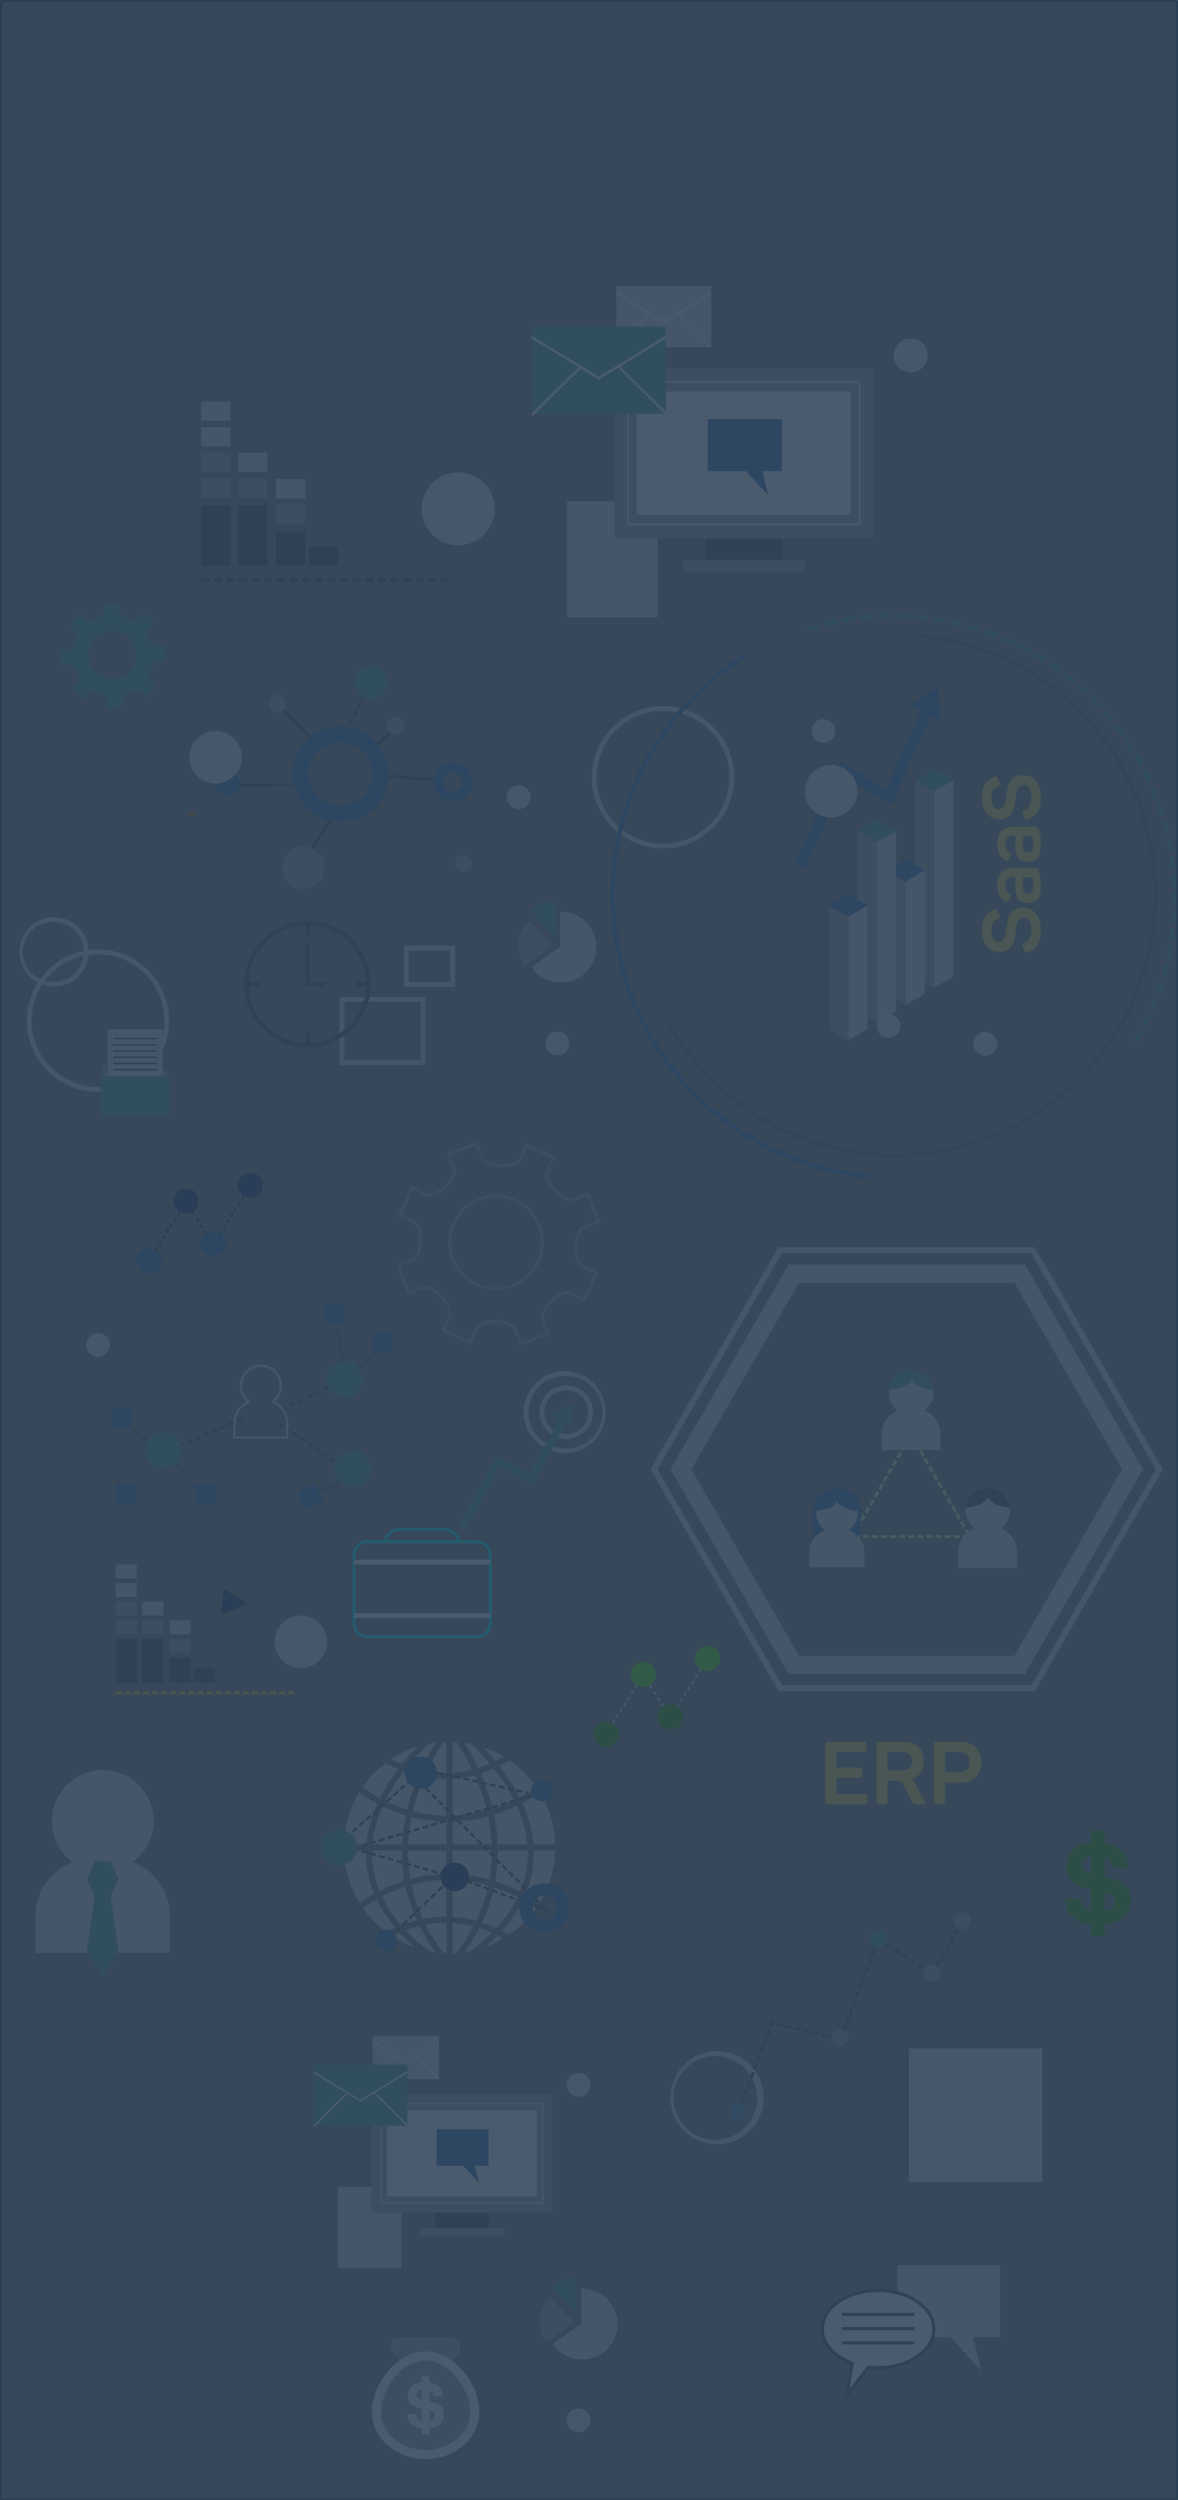 <svg xmlns="http://www.w3.org/2000/svg" width="616.14" height="1307.04" viewBox="0 0 163.02 345.82">
  <rect x="0" y="0" width="163.02" height="345.82" fill="#808080" stroke="none"/>
  <defs>
    <clipPath id="f" clipPathUnits="userSpaceOnUse"/>
    <clipPath id="g" clipPathUnits="userSpaceOnUse"/>
    <clipPath id="a" clipPathUnits="userSpaceOnUse"/>
    <clipPath id="b" clipPathUnits="userSpaceOnUse"/>
    <clipPath id="c" clipPathUnits="userSpaceOnUse"/>
    <clipPath id="d" clipPathUnits="userSpaceOnUse"/>
    <clipPath id="e" clipPathUnits="userSpaceOnUse"/>
    <clipPath id="n" clipPathUnits="userSpaceOnUse"/>
    <clipPath id="h" clipPathUnits="userSpaceOnUse"/>
    <clipPath id="i" clipPathUnits="userSpaceOnUse"/>
    <clipPath id="j" clipPathUnits="userSpaceOnUse"/>
    <clipPath id="k" clipPathUnits="userSpaceOnUse"/>
    <clipPath id="l" clipPathUnits="userSpaceOnUse"/>
    <clipPath id="m" clipPathUnits="userSpaceOnUse"/>
    <clipPath id="o" clipPathUnits="userSpaceOnUse"/>
    <clipPath id="p" clipPathUnits="userSpaceOnUse"/>
    <clipPath id="q" clipPathUnits="userSpaceOnUse"/>
    <clipPath id="r" clipPathUnits="userSpaceOnUse"/>
    <clipPath id="s" clipPathUnits="userSpaceOnUse"/>
  </defs>
  <g transform="translate(-3.44 90.76)">
    <path d="M11.95 2.6h29.8l14.9-25.8-14.9-25.81h-29.8l-14.9 25.8 14.9 25.8M43.2 5.12H10.5L-5.85-23.2 10.5-51.53h32.7L59.55-23.2 43.2 5.11" style="fill:#dcdcdb;fill-opacity:1;fill-rule:nonzero;stroke:none;stroke-width:.011" transform="translate(102.07 135.67)"/>
    <path d="M9.6 6.66h34.5L61.33-23.2 44.09-53.08H9.6L-7.65-23.2 9.6 6.66m34.98.84H9.12L-8.61-23.2l.12-.22 17.6-30.5h35.47L62.3-23.2 44.58 7.5" style="fill:#dcdcdb;fill-opacity:1;fill-rule:nonzero;stroke:none;stroke-width:.011" transform="translate(102.07 135.67)"/>
    <path d="m30.31 22.2-.9-.2.14-.62.9.2-.14.62" style="fill:#d5772e;fill-opacity:1;fill-rule:nonzero;stroke:none;stroke-width:.011"/>
    <path d="m51.44 17.77-.37-.21.42-.73.34.2-.13-.22.37-.21.41.72-.36.21-.27-.47zm1.31.85-.42-.72.36-.21.42.72zm-1.94.24-.37-.21.42-.73.37.21zm2.57.85-.42-.73.36-.2.42.72zm-3.2.23-.36-.2.42-.73.36.2zm3.83.86-.42-.73.36-.2.42.72zm-4.46.23-.36-.2.42-.73.36.2zm5.09.86-.42-.73.36-.2.42.72zm-5.72.23-.36-.2.42-.73.36.2zm6.34.86-.41-.73.36-.2.42.72zm-6.97.23-.36-.2.42-.73.36.2zm7.6.86-.42-.73.37-.21.42.73zm-8.23.23-.36-.2.42-.74.36.21zm8.86.85-.42-.72.37-.21.41.72zm-9.48.24-.37-.21.42-.73.37.21zm10.11.85-.42-.72.36-.21.42.72zm-10.74.24-.37-.21.42-.73.37.21zm11.37.85-.42-.72.36-.21.42.72zm-12 .24-.36-.21.41-.73.37.21zm12.63.85-.42-.73.36-.2.42.72zm-13.26.24-.36-.21.42-.73.36.21zm13.89.85-.42-.73.36-.2.42.72zm-14.52.23-.36-.2.42-.73.36.2zm.23 1.2h-.84v-.13l-.02.02-.36-.2.42-.73.36.2-.24.42h.68zm1.25 0h-.83v-.42H46zm1.26 0h-.84v-.42h.84zm1.26 0h-.84v-.42h.84zm1.26 0h-.84v-.42h.84zm1.25 0h-.83v-.42h.83zm1.26 0h-.84v-.42h.84zm1.26 0h-.84v-.42h.84zm1.26 0h-.84v-.42h.84zm1.25 0h-.84v-.42h.84zm1.26 0h-.84v-.42h.84zm1.26 0h-.84v-.42h.84zm1.25 0H59v-.42h.62l-.37-.65.36-.2.42.72-.23.13h.03v.42" style="fill:#efa;fill-opacity:1;fill-rule:nonzero;stroke:none;stroke-width:.011" transform="translate(77.67 91.04)"/>
    <path d="M53.67 13.3a3.07 3.07 0 0 0-1.82-5.55 3.08 3.08 0 0 0-1.83 5.55 3.53 3.53 0 0 0-2.24 3.29v2.2h8.14v-2.2c0-1.5-.94-2.78-2.25-3.3" style="fill:#dcdcdb;fill-opacity:1;fill-rule:nonzero;stroke:none;stroke-width:.011" transform="translate(77.67 91.04)"/>
    <path d="M51.85 7.75a3.07 3.07 0 0 0-3.05 2.65c.07 0 2.3 0 3.05-1.37 0 0 .72 1.36 3.04 1.37a3.07 3.07 0 0 0-3.04-2.65" style="fill:#5ba59b;fill-opacity:1;fill-rule:nonzero;stroke:none;stroke-width:.011" transform="translate(77.67 91.04)"/>
    <path d="M64.27 29.6a3.07 3.07 0 0 0-1.82-5.55 3.08 3.08 0 0 0-1.82 5.54 3.53 3.53 0 0 0-2.25 3.3v2.2h8.14v-2.2c0-1.5-.93-2.78-2.25-3.3" style="fill:#dcdcdb;fill-opacity:1;fill-rule:nonzero;stroke:none;stroke-width:.011" transform="translate(77.67 91.04)"/>
    <path d="M62.45 24.05a3.07 3.07 0 0 0-3.04 2.64c.06 0 2.3.01 3.04-1.37 0 0 .72 1.37 3.04 1.37a3.07 3.07 0 0 0-3.04-2.64" style="fill:#595a5c;fill-opacity:1;fill-rule:nonzero;stroke:none;stroke-width:.011" transform="translate(77.67 91.04)"/>
    <path d="M44.46 30.62a3.4 3.4 0 0 0-1.17-.77 2.88 2.88 0 0 0 1.14-2.73c-.36 0-2.2-.1-2.84-1.26-.64 1.16-2.48 1.25-2.84 1.26a2.88 2.88 0 0 0 1.15 2.72 3.32 3.32 0 0 0-2.11 3.1V35h7.6v-2.07c0-.9-.35-1.71-.93-2.3" style="fill:#dcdcdb;fill-opacity:1;fill-rule:nonzero;stroke:none;stroke-width:.011" transform="translate(77.67 91.04)"/>
    <path d="M38.34 27.11v2.09c0 .52.14 1.02.38 1.44.33-.33.72-.6 1.16-.77a2.87 2.87 0 0 1-1.14-2.7c.36-.01 2.19-.1 2.83-1.26v-1.78h-.24a2.98 2.98 0 0 0-2.99 2.98m3.51-2.98h-.28v.47h.05-.05v.09h.02-.02v1.22l.02-.03v.01s.47.76 1.69 1.1l.02.02a3.3 3.3 0 0 0 .78.13l.34.02h.02a2.87 2.87 0 0 1-1.14 2.71c.44.17.83.44 1.16.77.24-.43.38-.92.38-1.45v-2.08a2.98 2.98 0 0 0-2.98-2.98" style="fill:#4674b7;fill-opacity:1;fill-rule:nonzero;stroke:none;stroke-width:.011" transform="translate(77.67 91.04)"/>
    <path d="M69.75 87.06a6.4 6.4 0 1 1 5.3-11.63 6.4 6.4 0 0 1-5.3 11.63zm12.37.97 2.16.98 1.7-3.74-2.16-.99s-.63-.58-.71-2.1c.02-.3.04-.6.04-.91.16-1.63.87-2.2.87-2.2l2.22-.83-1.44-3.85-2.22.83s-.95.04-2.17-1.15l-.27-.28c-1.16-1.34-1.05-2.3-1.05-2.3l.98-2.17-3.74-1.7-.98 2.16s-.66.72-2.43.72l-.4-.01h-.1c-1.63-.16-2.2-.87-2.2-.87l-.84-2.23-3.85 1.45.84 2.22s.04.95-1.15 2.17l-.29.26c-1.33 1.16-2.3 1.06-2.3 1.06l-2.17-.99-1.7 3.74 2.16.99s.72.66.73 2.43l-.02.4v.1c-.16 1.63-.87 2.2-.87 2.2l-2.22.83 1.44 3.85 2.22-.83s.95-.04 2.17 1.15c.18.2.36.39.56.57.93 1.2.84 2.06.84 2.06l-.98 2.16 3.74 1.7.98-2.16s.76-.83 2.83-.71v-.01c1.7.13 2.3.88 2.3.88l.84 2.23 3.85-1.45-.84-2.22s-.05-1.13 1.5-2.5h-.04c1.26-1.05 2.17-.94 2.17-.94" style="fill:none;fill-opacity:1;fill-rule:nonzero;stroke:#a5a7a9;stroke-width:.411;stroke-dasharray:none;stroke-opacity:1"/>
    <path d="M16.85 2.3a3.29 3.29 0 1 1 4.49-4.8 3.29 3.29 0 0 1-4.49 4.8zm5.88 2.5.9.83 1.43-1.55-.9-.83s-.2-.39 0-1.14c.07-.15.12-.3.17-.44.35-.77.78-.93.78-.93L26.34.7l-.08-2.11-1.22.04s-.47-.14-.87-.92a5.53 5.53 0 0 0-.08-.18c-.35-.84-.14-1.3-.14-1.3l.83-.89-1.55-1.44-.83.9s-.44.24-1.3-.05a5.5 5.5 0 0 0-.2-.07l-.05-.02c-.76-.34-.92-.78-.92-.78l-.05-1.22-2.1.08.03 1.22s-.13.47-.91.87l-.18.08c-.84.35-1.3.14-1.3.14l-.9-.83-1.43 1.54.9.83s.24.44-.05 1.3l-.07.2-.02.05c-.34.77-.78.93-.78.93l-1.22.04.07 2.12 1.22-.05s.47.14.87.92l.18.37c.26.74.08 1.14.08 1.14l-.84.89 1.55 1.44.83-.9s.5-.27 1.5.12c.8.34.98.8.98.8l.04 1.22 2.11-.07-.04-1.23s.16-.55 1.14-.97h-.02c.78-.31 1.2-.11 1.2-.11" style="fill:#5ba59b;fill-opacity:1;fill-rule:nonzero;stroke:none;stroke-width:.011"/>
    <path d="M163.04 68.16a25.4 25.4 0 0 0 2.5 3.91l.4.02v-4.2c-.96 0-1.93.09-2.9.27m-2.76.77c.94.99 2.01 1.96 3.23 2.9l.91.14a25.86 25.86 0 0 1-2.22-3.63c-.63.16-1.27.35-1.92.59m5.65-6.97a19.1 19.1 0 0 0-4.86.69c.34 1.62.87 3.2 1.6 4.74 1.09-.22 2.18-.33 3.26-.33v-5.1m-7.56 7.77c1 .66 2.07 1.18 3.2 1.57a26.34 26.34 0 0 1-2.12-2.05l-1.08.48M165.93 48h-.05c-1 0-2-.1-3.02-.29a28.92 28.92 0 0 0-1.59 4.76 19.16 19.16 0 0 0 4.66.63V48m-2.72-1.07c.91.16 1.82.24 2.72.24v-4.31c-.14 0-.28 0-.42.02a29.1 29.1 0 0 0-2.3 4.05m2.72 14.2V57.9h-5.33a22.07 22.07 0 0 0 .31 3.94 20 20 0 0 1 5.02-.7m0-7.21a19.92 19.92 0 0 1-4.83-.65 24.57 24.57 0 0 0-.48 3.78h5.31v-3.13m-6.13 3.13c.05-1.32.22-2.66.5-4a21.66 21.66 0 0 1-3.19-1.27l-.33.8c-.6 1.5-.96 3-1.1 4.47h4.11m16.9-9.93c-.63-.62-1.3-1.19-2.02-1.68-.47.27-.94.52-1.41.75a28.6 28.6 0 0 1 2.79 4.39 20.63 20.63 0 0 0 2.34-1.41c-.5-.73-1.07-1.41-1.7-2.05m-21.06 11.53c.04 1.66.38 3.27 1.03 4.84a21.85 21.85 0 0 1 3.45-1.43 21.2 21.2 0 0 1-.34-4.18h-4.14v.77m7.89-15.54c-.31.28-1.55 1.4-2.94 3.12.6.2 1.2.38 1.8.52a29.23 29.23 0 0 1 2.06-3.79l-.92.15m-3.25 19.77c-1.1.35-2.2.8-3.27 1.37a17.82 17.82 0 0 0 2.68 4c.73-.27 1.45-.5 2.16-.68a22.77 22.77 0 0 1-1.57-4.7m.21-10.64.1-.43c.4-1.59.92-3.03 1.45-4.28-.65-.16-1.32-.36-2-.6l-.51.7c-.8 1.13-1.5 2.27-2.06 3.41 1 .49 2 .89 3.02 1.2m-1.62-5.11.37-.51a24.1 24.1 0 0 1-1.73-.8 14.95 14.95 0 0 0-3.2 3.35c.8.55 1.6 1.05 2.43 1.5.58-1.2 1.3-2.38 2.13-3.54m-2.85 5.15c.11-.3.23-.58.36-.87-.85-.45-1.69-.97-2.52-1.55a14.51 14.51 0 0 0-2.12 7.2h3.12c.14-1.57.53-3.18 1.16-4.78m2.26-7c.5.24 1 .46 1.49.66.79-1 1.53-1.8 2.12-2.4-1.28.41-2.5 1-3.61 1.74m-2.35 18.62a14.3 14.3 0 0 1-1.12-6.01h-3.07c.07 2.6.82 5.1 2.17 7.28a23.3 23.3 0 0 1 2.02-1.27m.08 3.91c.5.5 1.04.96 1.6 1.38.42-.21.85-.41 1.27-.6a18.53 18.53 0 0 1-2.6-3.93c-.65.36-1.28.76-1.91 1.2a15.2 15.2 0 0 0 1.65 1.95m11.28 4.26c.91-1.2 1.7-2.42 2.36-3.68a14.88 14.88 0 0 0-2.89-.47v4.17l.53-.02m5.69-2.42c-.51.54-1.06 1.06-1.65 1.58.85-.3 1.67-.7 2.45-1.16-.26-.15-.53-.28-.8-.42m-2.51-1.02a25.96 25.96 0 0 1-2.07 3.32c.32-.04.63-.1.94-.16 1.06-.82 2-1.65 2.85-2.5-.58-.26-1.15-.48-1.72-.66m-.44-.99a22.03 22.03 0 0 0 1.7-4.89l-.55-.14a20.43 20.43 0 0 0-4.42-.64v5.12a14.42 14.42 0 0 1 3.27.55m7.98-8.97a14.33 14.33 0 0 1-1.15 5.3c.87.47 1.53.9 1.93 1.19a14.5 14.5 0 0 0 2.17-7.27h-2.95v.78m2.95-1.61c-.07-2.58-.8-5.04-2.12-7.19a21 21 0 0 1-2.43 1.47l.4.94c.62 1.6 1.01 3.2 1.15 4.78h3m-7.39 11.96c.33.17.67.35 1 .54a14.84 14.84 0 0 0 3.77-3.7c-.37-.27-1-.68-1.83-1.13a18.92 18.92 0 0 1-2.94 4.3m-6.81-7.89a21.25 21.25 0 0 1 5.12.8l.07-.44c.19-1.19.27-2.4.26-3.61h-5.45v3.25m10.37-4.08a16.38 16.38 0 0 0-1.47-5.35c-.9.43-1.97.87-3.17 1.24.3 1.38.47 2.75.53 4.11h4.1m.06.83h-4.14a23.03 23.03 0 0 1-.36 4.29c1.32.42 2.48.92 3.44 1.4a13.5 13.5 0 0 0 1.06-5.7M172.52 63c-.37 1.67-.93 3.3-1.68 4.88.65.21 1.3.47 1.95.77a18.3 18.3 0 0 0 2.99-4.31c-.92-.46-2.02-.94-3.26-1.35m-.29-11.19.08.34c1.12-.36 2.13-.77 3-1.18a24.53 24.53 0 0 0-2.83-4.4c-.6.26-1.22.5-1.83.68a30.03 30.03 0 0 1 1.58 4.57M171 43.6c.48.5 1.08 1.15 1.73 1.93.38-.18.77-.38 1.15-.6-.91-.54-1.88-1-2.89-1.33m-3.97 3.53c.82-.07 1.65-.2 2.47-.42a27.12 27.12 0 0 0-2.19-3.83l-.54-.02v4.28l.26-.01m4.92-1.24a27.14 27.14 0 0 0-2.61-2.74l-.95-.16c.47.73 1.2 1.93 1.93 3.5.54-.17 1.08-.37 1.63-.6m-5.18 2.08v5.12a20.43 20.43 0 0 0 4.75-.72l-.08-.33c-.43-1.7-1-3.25-1.58-4.56a15.71 15.71 0 0 1-3.09.5m0 5.94v3.14h5.43a24.7 24.7 0 0 0-.5-3.88l-.27.07c-1.56.4-3.11.63-4.66.67" style="fill:#dcdcdb;fill-opacity:1;fill-rule:nonzero;stroke:none;stroke-width:.011" transform="translate(-100.7 107.3)"/>
    <path d="M723.01 152.89a6.85 6.85 0 1 1 0-13.7v13.7" clip-path="url(#a)" style="fill:#4674b7;fill-opacity:1;fill-rule:nonzero;stroke:none;stroke-width:.035" transform="matrix(0 0 0 0 -171.72 107.3)"/>
    <path d="M708.1 222.45a4.68 4.68 0 1 1 0-9.37v9.37" clip-path="url(#b)" style="fill:#4674b7;fill-opacity:1;fill-rule:nonzero;stroke:none;stroke-width:.035" transform="matrix(0 0 0 0 -171.72 107.3)"/>
    <path d="M775.18 158.23a4.57 4.57 0 1 1 0-9.14v9.14" clip-path="url(#c)" style="fill:#4674b7;fill-opacity:1;fill-rule:nonzero;stroke:none;stroke-width:.035" transform="matrix(0 0 0 0 -171.72 107.3)"/>
    <path d="M179.53 67.52a1.7 1.7 0 1 1 0-3.4 1.7 1.7 0 0 1 0 3.4zm0-5.04a3.35 3.35 0 1 0 0 6.69 3.35 3.35 0 0 0 0-6.7" style="fill:#4674b7;fill-opacity:1;fill-rule:nonzero;stroke:none;stroke-width:.011" transform="translate(-100.7 107.3)"/>
    <path d="M776.14 210.84a6.94 6.94 0 1 1 0-13.88v-3.42a10.36 10.36 0 1 0 0 20.72v-3.42" clip-path="url(#d)" style="fill:#2c436d;fill-opacity:1;fill-rule:nonzero;stroke:none;stroke-width:.035" transform="matrix(0 0 0 0 -171.72 107.3)"/>
    <path d="m160.58 48.75-.22-.25.15-.14.22.25zm-.94.83-.22-.25.63-.56.22.26zm-.94.84-.22-.25.63-.56.22.25zm-.94.83-.22-.25.62-.56.23.25zm-.94.83-.22-.25.63-.55.22.25zm-.94.84-.22-.25.62-.56.23.25zm-.94.83-.22-.25.62-.55.23.25zm-.94.84-.22-.25.62-.56.23.25zm-.94.83-.22-.25.62-.55.22.25-.62.55m10.45-5.45-.59-.6.24-.24.59.6zm.89.89-.6-.6.24-.23.6.6zm.88.89-.59-.6.24-.23.59.6zm.89.9-.6-.6.25-.24.59.6zm.88.88-.59-.59.24-.24.6.6zm.89.9-.6-.6.25-.23.59.6zm.89.89-.6-.6.24-.23.6.6zm.88.9-.59-.6.24-.24.59.6zm.89.88-.6-.6.24-.23.6.6zm.88.9-.59-.6.24-.23.6.59zm.89.89-.6-.6.25-.23.59.6zm.88.9-.59-.6.24-.24.6.6zm.89.88-.6-.6.25-.23.59.6zm.88.9-.59-.6.24-.24.6.6zm.9.89-.6-.6.24-.23.59.6zm-6.52.1-.72-.27.12-.31.71.26zm1.18.43-.79-.29.12-.31.78.29zm6.22.36-.6-.6.24-.23.6.6zm-5.05.08-.78-.3.12-.3.78.29zm1.18.44-.78-.3.11-.3.79.28zm4.75.37-.59-.6.24-.23.6.6zm-3.57.06-.78-.29.11-.31.79.29zm1.18.44-.78-.29.11-.31.79.29zm3.28.4-.6-.6.25-.24.59.6zm-2.1.04-.79-.3.12-.3.79.28zm1.18.44-.79-.3.12-.31.78.3zm1.18.43-.79-.29.12-.31.78.29zm1.78.66-1.39-.51.11-.3-.47-.47.24-.23.6.6-.17.16.43.16.03-.03.62.62m-21.48 2.42-.23-.25.39-.37.23.24-.39.38m6.69-6.43-.23-.25.18-.17.23.25zm-.98.94-.23-.24.65-.63.24.24zm-.98.94-.23-.24.65-.63.23.24zm-.98.94-.23-.24.65-.63.23.25zm-.98.95-.23-.25.65-.62.23.24zm-.98.94-.24-.24.66-.63.23.24zm-.98.94-.24-.24.66-.63.23.24-.65.63m6.26-6.03-.22-.24.38-.37.24.24-.4.37M153.7 58l-.8-.23.1-.32.8.23zm1.22.35-.81-.23.1-.33.8.23zm1.2.34-.8-.23.1-.32.8.23zm1.21.35-.8-.23.09-.33.8.23zm1.21.34-.8-.23.09-.32.8.23zm1.21.35-.8-.23.09-.32.8.23zm1.2.34-.8-.23.1-.32.8.23zm1.22.35-.8-.23.08-.32.81.23zm1.2.35-.8-.24.1-.32.8.23zm1.22.34-.81-.23.1-.32.8.23zm.8.23-.4-.11.1-.33.39.12-.1.32m-.01-13.85-.82-.18.07-.33.82.18zm1.23.27-.82-.18.07-.33.82.18zm1.22.27-.81-.18.07-.33.82.18zm1.23.27-.82-.18.08-.33.81.18zm1.23.27-.82-.18.07-.33.82.19zm1.23.27-.82-.18.07-.32.82.18zm1.22.28-.81-.18.07-.33.82.18zm1.23.27-.82-.18.08-.33.82.18zm1.23.27-.82-.18.07-.33.82.18zm1.23.27-.82-.18.07-.33.82.18zm.64.14-.23-.05.07-.33.24.06-.08.32" style="fill:#595a5c;fill-opacity:1;fill-rule:nonzero;stroke:none;stroke-width:.011" transform="translate(-100.7 107.3)"/>
    <path d="m177.11 50.65-.1-.32.69-.2.1.32zm-1.2.35-.1-.32.8-.24.1.33zm-1.21.36-.1-.32.8-.24.1.32zm-1.2.36-.1-.33.8-.23.1.32zm-1.21.35-.1-.32.8-.24.1.32zm-1.2.36-.1-.32.8-.24.1.32zm-1.21.35-.1-.32.8-.23.1.32zm-1.21.36-.1-.32.8-.24.1.32zm-1.2.36-.1-.33.8-.23.1.32zm-1.21.35-.1-.32.8-.24.1.33zm-1.2.36-.1-.32.8-.24.1.32zm-1.21.35-.1-.32.8-.23.1.32zm-1.2.36-.1-.32.8-.24.1.32zm-1.21.36-.1-.32.8-.24.1.32zm-1.21.35-.1-.32.8-.24.1.33zm-1.2.36-.1-.32.8-.24.1.32zm-1.21.35-.1-.32.8-.23.1.32zm-1.2.36-.1-.32.8-.24.1.32zm-1.21.36-.1-.32.8-.24.1.32zm-1.2.35-.1-.32.8-.24.1.33zm-1.22.36-.1-.32.81-.24.1.32-.8.24" style="fill:#595a5c;fill-opacity:1;fill-rule:nonzero;stroke:none;stroke-width:.011" transform="translate(-100.7 107.3)"/>
    <path d="M162.38 44.93a2.21 2.21 0 1 0 0 4.42 2.21 2.21 0 0 0 0-4.42m-4.82 23.86a1.51 1.51 0 1 0 0 3.02 1.51 1.51 0 0 0 0-3.02m21.66-20.66a1.48 1.48 0 1 0 0 2.95 1.48 1.48 0 0 0 0-2.95" style="fill:#4674b7;fill-opacity:1;fill-rule:nonzero;stroke:none;stroke-width:.011" transform="translate(-100.7 107.3)"/>
    <path d="M167.08 59.57a1.98 1.98 0 1 0 0 3.96 1.98 1.98 0 0 0 0-3.96" style="fill:#2c436d;fill-opacity:1;fill-rule:nonzero;stroke:none;stroke-width:.011" transform="translate(-100.7 107.3)"/>
    <path d="M151.09 54.98a2.48 2.48 0 1 0 0 4.96 2.48 2.48 0 0 0 0-4.96" style="fill:#5ba59b;fill-opacity:1;fill-rule:nonzero;stroke:none;stroke-width:.011" transform="translate(-100.7 107.3)"/>
    <path d="M688.04 185.72a7.68 7.68 0 1 1 0-15.36v15.36" clip-path="url(#e)" style="fill:#355c57;fill-opacity:1;fill-rule:nonzero;stroke:none;stroke-width:.035" transform="matrix(0 0 0 0 -171.72 107.3)"/>
    <path d="m149.43 104.23-.35-.22 3.66-5.82.36.22-3.67 5.82m9.37-14.94-.28-.3 2.25-2.16.29.3-2.25 2.16m-2.18-6.19-.38-.2.37-.75.37.19zm-.55 1.12-.38-.18.37-.75.37.18zm-.55 1.13-.38-.18.37-.75.38.18zm-.55 1.13-.38-.18.37-.75.38.18zm-.53 1.1-.38-.18.35-.72.38.18-.35.72m-5.3.74-5-5.07.3-.3 5 5.08-.3.3m-10.01 6.7v-.42l9.23-.03V95l-9.23.03m27.92-.7-7-.56.03-.42 7 .56-.03.42" style="fill:#595a5c;fill-opacity:1;fill-rule:nonzero;stroke:none;stroke-width:.011" transform="translate(-102.94 -76.97)"/>
    <path d="M153.5 97.67a4.41 4.41 0 1 1 0-8.83 4.41 4.41 0 0 1 0 8.83zm0-11.01a6.6 6.6 0 1 0 0 13.2 6.6 6.6 0 0 0 0-13.2" style="fill:#4674b7;fill-opacity:1;fill-rule:nonzero;stroke:none;stroke-width:.011" transform="translate(-102.94 -76.97)"/>
    <path d="M695.53 302.55a13.67 13.67 0 1 0 0-27.34v-6.77a20.43 20.43 0 1 1 0 40.88v-6.77" clip-path="url(#f)" style="fill:#2c436d;fill-opacity:1;fill-rule:nonzero;stroke:none;stroke-width:.035" transform="matrix(0 0 0 0 -173.96 -76.97)"/>
    <path d="M169.06 95.67a1.36 1.36 0 1 1 0-2.73 1.36 1.36 0 0 1 0 2.73zm0-4.05a2.69 2.69 0 1 0 0 5.38 2.69 2.69 0 0 0 0-5.38" style="fill:#4674b7;fill-opacity:1;fill-rule:nonzero;stroke:none;stroke-width:.011" transform="translate(-102.94 -76.97)"/>
    <path d="M743.73 297.72a5.58 5.58 0 0 0 0-11.15v-2.75a8.33 8.33 0 0 1 0 16.66v-2.76" clip-path="url(#g)" style="fill:#2c436d;fill-opacity:1;fill-rule:nonzero;stroke:none;stroke-width:.035" transform="matrix(0 0 0 0 -173.96 -76.97)"/>
    <path d="M157.73 78.35a2.27 2.27 0 1 0 0 4.54 2.27 2.27 0 0 0 0-4.54" style="fill:#5ba59b;fill-opacity:1;fill-rule:nonzero;stroke:none;stroke-width:.011" transform="translate(-102.94 -76.97)"/>
    <path d="M148.37 103.3a2.95 2.95 0 1 0 0 5.9 2.95 2.95 0 0 0 0-5.9m-2.4-19.76a1.22 1.22 0 1 0-2.45 0 1.22 1.22 0 0 0 2.45 0m15.13 1.82a1.22 1.22 0 1 0 0 2.44 1.22 1.22 0 0 0 0-2.44" style="fill:#a6a7aa;fill-opacity:1;fill-rule:nonzero;stroke:none;stroke-width:.011" transform="translate(-102.94 -76.97)"/>
    <path d="M137.9 92.92a1.67 1.67 0 1 0 0 3.34 1.67 1.67 0 0 0 0-3.34" style="fill:#4674b7;fill-opacity:1;fill-rule:nonzero;stroke:none;stroke-width:.011" transform="translate(-102.94 -76.97)"/>
    <path d="M170.1 104.55a1.15 1.15 0 1 0 .84 2.15 1.15 1.15 0 0 0-.84-2.15" style="fill:#a6a7aa;fill-opacity:1;fill-rule:nonzero;stroke:none;stroke-width:.011" transform="translate(-102.94 -76.97)"/>
    <path d="M163.04 110.1a5.78 5.78 0 1 0 .01 11.55 5.78 5.78 0 0 0-.01-11.55zm0 12.2a6.45 6.45 0 1 1 .02-12.9 6.45 6.45 0 0 1-.02 12.9" style="fill:#dcdcdb;fill-opacity:1;fill-rule:nonzero;stroke:none;stroke-width:.011" transform="translate(-60.38 83.55)"/>
    <path d="m196.76 92.21-.37-.2.42-.73.36.2zm-.63 1.1-.36-.22.42-.72.36.2zm-.62 1.08-.37-.2.42-.73.36.2zm-9.43.2-.7-.46.23-.35.7.46zm-.9.43-.39-.15.3-.78.4.15zm1.95.26-.7-.46.23-.35.7.46zm7.75.2-.36-.2.41-.73.37.2zm-6.7.5-.7-.47.23-.35.7.46zm-3.45.22-.39-.15.3-.79.4.15zm9.53.37-.37-.2.42-.73.36.2zm-5.02.09-.7-.46.22-.35.7.46zm1.05.69-.7-.46.23-.35.7.46zm-6 .02-.4-.15.3-.78.4.15zm9.34.3-.36-.21.41-.73.37.2zm-2.3.37-.7-.46.24-.35.7.46zm-7.5.5-.4-.15.31-.78.4.15zm8.56.19-.7-.46.23-.35.7.46zm.62.02-.37-.2.42-.73.36.2zm-9.63.97-.39-.15.3-.79.4.15zm-.45 1.17-.39-.15.3-.78.4.15zm-.45 1.18-.39-.15.3-.79.4.15zm-.45 1.17-.39-.15.3-.78.4.15zm-.45 1.17-.39-.15.3-.78.4.15zm-.45 1.18-.39-.15.3-.79.4.15zm-9.02.48-.81-.2.09-.4.82.19zm-1.45.05-.4-.15.2-.53.25-.13.27.07-.1.4-.08-.02zm2.68.23-.82-.2.1-.4.81.19zm1.22.28-.81-.19.09-.4.82.18zm6.12.13-.39-.15.3-.78.4.15zm-4.9.15-.8-.19.08-.4.82.18zm1.23.28-.81-.19.09-.4.82.18zm-6.8.1-.4-.15.3-.78.4.15zm8.03.18-.82-.19.1-.4.81.18zm1.22.28-.81-.18.1-.41.8.18zm.6.14-.19-.04.06-.23-.02-.01.05-.12v-.05h.01l.17-.44.4.15-.24.6zm-10.3.58-.4-.15.3-.79.4.15zm-.45 1.17-.4-.15.3-.78.4.15zm-.45 1.17-.4-.15.3-.78.4.15zm-.45 1.18-.4-.15.3-.78.4.15zm-.45 1.17-.4-.15.3-.78.4.15zm-.45 1.18-.4-.15.3-.79.4.15zm-.45 1.17-.4-.15.3-.78.4.15zm-.45 1.18-.4-.16.3-.78.4.15zm-.45 1.17-.4-.15.3-.78.4.15-.3.78" style="fill:#595a5c;fill-opacity:1;fill-rule:nonzero;stroke:none;stroke-width:.011" transform="translate(-60.38 83.55)"/>
    <path d="M208.06 127.5h-18.47v-18.47h18.47v18.47" style="fill:#e6e6e6;fill-opacity:1;fill-rule:nonzero;stroke:none;stroke-width:.011" transform="translate(-60.38 83.55)"/>
    <path d="M165.55 116.71a1.15 1.15 0 1 0 .83 2.15 1.15 1.15 0 0 0-.83-2.15" style="fill:#6892b2;fill-opacity:1;fill-rule:nonzero;stroke:none;stroke-width:.011" transform="translate(-60.38 83.55)"/>
    <path d="M179.62 106.52a1.15 1.15 0 1 0 .83 2.15 1.15 1.15 0 0 0-.83-2.15" style="fill:#a6a7aa;fill-opacity:1;fill-rule:nonzero;stroke:none;stroke-width:.011" transform="translate(-60.38 83.55)"/>
    <path d="M184.97 92.81a1.15 1.15 0 1 0 .84 2.15 1.15 1.15 0 0 0-.84-2.15" style="fill:#5ba59b;fill-opacity:1;fill-rule:nonzero;stroke:none;stroke-width:.011" transform="translate(-60.38 83.55)"/>
    <path d="M192.31 97.54a1.15 1.15 0 1 0 .84 2.15 1.15 1.15 0 0 0-.84-2.15m5.77-6.58a1.15 1.15 0 1 0-2.15.84 1.15 1.15 0 0 0 2.15-.84" style="fill:#a6a7aa;fill-opacity:1;fill-rule:nonzero;stroke:none;stroke-width:.011" transform="translate(-60.38 83.55)"/>
    <path d="M190.28 67.82a3.04 3.04 0 1 0 0 6.08 3.04 3.04 0 0 0 0-6.08zm0 6.74a3.7 3.7 0 1 1 0-7.42 3.7 3.7 0 0 1 0 7.42" style="fill:#dcdcdb;fill-opacity:1;fill-rule:nonzero;stroke:none;stroke-width:.011" transform="translate(-108.47 33.72)"/>
    <path d="M190.28 65.87a5 5 0 1 0 .01 9.99 5 5 0 0 0 0-10zm0 10.65a5.67 5.67 0 1 1 .01-11.33 5.67 5.67 0 0 1 0 11.33" style="fill:#dcdcdb;fill-opacity:1;fill-rule:nonzero;stroke:none;stroke-width:.011" transform="translate(-108.47 33.72)"/>
    <path d="m189.71 70.5-1.36.88.91.48-4 7.5-4.62-2.46-5.16 9.67.95.5 4.65-8.72 4.51 2.4.12.07 4.5-8.45.9.48-.02-1.62-.02-1.61-1.36.88" style="fill:#5ba59b;fill-opacity:1;fill-rule:nonzero;stroke:none;stroke-width:.011" transform="translate(-108.47 33.72)"/>
    <path d="M29.54 39.51a8.08 8.08 0 0 0-5.15-7.53 7.02 7.02 0 0 0-4.17-12.7 7.04 7.04 0 0 0-4.17 12.7 8.08 8.08 0 0 0-5.14 7.53v5.05h7.28l-.14-.24 1.09-7.56-1.09-2.42 1.09-2.42h2.17l1.08 2.42-1.08 2.42 1.08 7.56-.14.24h7.29v-5.05" style="fill:#dcdcdb;fill-opacity:1;fill-rule:nonzero;stroke:none;stroke-width:.011" transform="translate(-2.57 134.8)"/>
    <path d="m21.3 36.76 1.1-2.42-1.1-2.42h-2.16l-1.09 2.42 1.09 2.42-1.09 7.56.14.24 1.86 3.18h.34l1.86-3.18.14-.24-1.08-7.56" style="fill:#5ba59b;fill-opacity:1;fill-rule:nonzero;stroke:none;stroke-width:.011" transform="translate(-2.57 134.8)"/>
    <path d="M17 41.24c-2.45 0-4.76.96-6.49 2.69a9.12 9.12 0 0 0-2.69 6.49c0 2.45.96 4.75 2.69 6.49A9.12 9.12 0 0 0 17 59.59c2.45 0 4.75-.95 6.49-2.68a9.12 9.12 0 0 0 2.69-6.5 9.1 9.1 0 0 0-2.7-6.48A9.12 9.12 0 0 0 17 41.24zm0 19.02a9.78 9.78 0 0 1-6.96-2.88 9.78 9.78 0 0 1-2.89-6.96c0-2.63 1.03-5.1 2.89-6.97A9.78 9.78 0 0 1 17 40.57c2.63 0 5.1 1.02 6.96 2.88a9.78 9.78 0 0 1 2.89 6.97c0 2.63-1.03 5.1-2.89 6.96A9.78 9.78 0 0 1 17 60.26" style="fill:#dcdcdb;fill-opacity:1;fill-rule:nonzero;stroke:none;stroke-width:.011"/>
    <path d="M10.91 36.8a4.12 4.12 0 1 0 .01 8.23 4.12 4.12 0 0 0 0-8.24zm0 8.89a4.79 4.79 0 1 1 .01-9.58 4.79 4.79 0 0 1 0 9.58" style="fill:#dcdcdb;fill-opacity:1;fill-rule:nonzero;stroke:none;stroke-width:.011"/>
    <path d="M26.9 63.59h-9.5V58.1h9.52v5.49" style="fill:#5ba59b;fill-opacity:1;fill-rule:nonzero;stroke:none;stroke-width:.011"/>
    <path d="M20.02 57.15v-.6H17.7v1.55h.64v-.61h7.62v.61h.63v-.95h-6.57" style="fill:#a6a7aa;fill-opacity:1;fill-rule:nonzero;stroke:none;stroke-width:.011"/>
    <path d="M25.95 51.63h-7.61v6.47h7.61v-6.47" style="fill:#dcdcdb;fill-opacity:1;fill-rule:nonzero;stroke:none;stroke-width:.011"/>
    <path d="M25.15 53H19.1v-.2h6.05v.2m0 .86H19.1v-.2h6.05v.2m0 .86H19.1v-.2h6.05v.2m0 .86H19.1v-.21h6.05v.2m0 .87H19.1v-.21h6.05v.2m0 .87H19.1v-.22h6.05v.21" style="fill:#595a5c;fill-opacity:1;fill-rule:nonzero;stroke:none;stroke-width:.011"/>
    <path d="M136.81 102.3h-4.73c-2.55 0-2.5.34-2.28 1.53.22 1.2 3.1 2.73 3.1 2.73l1.2 1.35 1.9-1.35s2.88-1.53 3.1-2.73c.22-1.2.27-1.52-2.29-1.52" style="fill:#a6a7aa;fill-opacity:1;fill-rule:nonzero;stroke:none;stroke-width:.011" transform="translate(-72.11 130.4)"/>
    <path d="M132.08 102.33c-1.4 0-2 .1-2.23.37-.2.23-.13.59-.03 1.13.21 1.17 3.06 2.7 3.09 2.71l1.2 1.34 1.88-1.33c.03-.02 2.87-1.55 3.09-2.72.1-.54.16-.9-.03-1.13-.23-.27-.83-.37-2.24-.37zm2.02 5.6-1.22-1.35c-.05-.03-.75-.4-1.46-.92-1-.7-1.55-1.32-1.64-1.82-.1-.56-.17-.92.03-1.16.24-.29.84-.4 2.27-.4h4.73c1.44 0 2.03.11 2.27.4.2.24.14.6.04 1.16-.1.5-.64 1.11-1.64 1.82-.74.53-1.46.92-1.47.92l-1.9 1.36" style="fill:#fff;fill-opacity:1;fill-rule:nonzero;stroke:none;stroke-width:.011" transform="translate(-72.11 130.4)"/>
    <path d="M141.26 112.44c0 3.26-3.05 5.9-6.81 5.9-3.77 0-6.82-2.64-6.82-5.9 0-3.26 3.05-7.73 6.82-7.73 3.76 0 6.81 4.47 6.81 7.73" style="fill:#a6a7aa;fill-opacity:1;fill-rule:nonzero;stroke:none;stroke-width:.011" transform="translate(-72.11 130.4)"/>
    <path d="M134.45 105.34c-.9 0-2.64.32-4.33 2.41a7.98 7.98 0 0 0-1.86 4.7c0 2.9 2.78 5.27 6.19 5.27 3.41 0 6.19-2.37 6.19-5.28 0-1.48-.72-3.27-1.86-4.69-1.7-2.1-3.44-2.4-4.33-2.4zm0 13.64a7.96 7.96 0 0 1-5.23-1.89 6.12 6.12 0 0 1-2.22-4.65c0-1.78.8-3.83 2.14-5.48a8.5 8.5 0 0 1 2.34-2.04 5.9 5.9 0 0 1 2.97-.83c1 0 2 .28 2.97.83a8.5 8.5 0 0 1 2.34 2.04 9.15 9.15 0 0 1 2.13 5.48 6.1 6.1 0 0 1-2.21 4.65 7.96 7.96 0 0 1-5.23 1.89" style="fill:#fff;fill-opacity:1;fill-rule:nonzero;stroke:none;stroke-width:.011" transform="translate(-72.11 130.4)"/>
    <path d="m135.2 113.63-.2.05v-1.44c.2.06.37.13.49.2.18.11.27.27.27.47 0 .35-.19.59-.55.72zm-1.71-3.02a.53.53 0 0 1-.3-.5c0-.23.1-.42.3-.55.12-.08.26-.13.41-.17v1.37a2.1 2.1 0 0 1-.41-.15zm2.96.95a2.74 2.74 0 0 0-1.07-.44l-.39-.1v-1.54c.03 0 .05.02.08.03.3.16.47.42.5.79h1.23a1.83 1.83 0 0 0-.73-1.5 2.57 2.57 0 0 0-1.08-.46v-.9h-1.09v.88c-.54.06-.98.23-1.3.52-.4.36-.6.82-.6 1.37 0 .6.2 1.04.62 1.33a4 4 0 0 0 1.28.45v1.67a1.02 1.02 0 0 1-.54-.31c-.12-.14-.2-.35-.23-.63h-1.23c0 .64.23 1.14.7 1.5.34.27.77.44 1.3.51v.9h1.1v-.88a2.45 2.45 0 0 0 1.34-.53c.44-.38.66-.84.66-1.4 0-.55-.19-.97-.55-1.26" style="fill:#fff;fill-opacity:1;fill-rule:nonzero;stroke:none;stroke-width:.011" transform="translate(-72.11 130.4)"/>
    <path d="M156.73 173.5a1.6 1.6 0 0 1-.39.1v-2.55c.38.1.68.22.89.35.32.2.48.48.48.84 0 .62-.33 1.04-.98 1.27zm-3.06-5.37a.94.94 0 0 1-.54-.87c0-.43.18-.76.54-1 .2-.13.45-.23.74-.29v2.43c-.35-.1-.6-.19-.74-.27zm5.26 1.7a4.89 4.89 0 0 0-1.89-.8l-.7-.16v-2.75l.14.06c.55.28.85.75.89 1.4h2.2a3.26 3.26 0 0 0-1.3-2.66 4.57 4.57 0 0 0-1.93-.82v-1.6h-1.93v1.55a4 4 0 0 0-2.31.93 3.14 3.14 0 0 0-1.08 2.44c0 1.07.37 1.86 1.1 2.37.42.3 1.19.56 2.29.81v2.98c-.42-.11-.74-.3-.97-.57-.2-.25-.35-.62-.42-1.12h-2.18a3.2 3.2 0 0 0 1.24 2.68c.6.48 1.38.79 2.33.91v1.58h1.93v-1.56c1-.1 1.8-.42 2.41-.94a3.14 3.14 0 0 0 1.16-2.5c0-.97-.32-1.71-.98-2.23" style="fill:#4a0;fill-opacity:1;fill-rule:nonzero;stroke:none;stroke-width:.011"/>
    <g style="stroke:#436586;stroke-opacity:1">
      <path d="M96.4 7.63H82.15v10h7.35l4.25 4.64-1.1-4.65h3.75v-10" style="fill:#dcdcdb;fill-opacity:1;fill-rule:nonzero;stroke:#436586;stroke-width:.011;stroke-opacity:1" transform="translate(45.48 214.91)"/>
      <path d="M79.48 11.15c-4.27 0-7.72 2.38-7.72 5.33 0 2.06 1.69 3.85 4.16 4.73l-.79 4.44 3.01-3.92c.43.06.88.08 1.34.08 4.26 0 7.71-2.38 7.71-5.33s-3.45-5.33-7.71-5.33" style="fill:#fff;fill-opacity:1;fill-rule:nonzero;stroke:#436586;stroke-width:.011;stroke-opacity:1" transform="translate(45.48 214.91)"/>
      <path d="M79.48 11.36c-4.14 0-7.51 2.3-7.51 5.12 0 1.9 1.54 3.65 4.02 4.54l.17.06-.67 3.76 2.56-3.33.12.02c.43.05.87.08 1.3.08 4.14 0 7.51-2.3 7.51-5.13s-3.37-5.12-7.5-5.12zm-4.7 15.1.9-5.11c-2.55-.97-4.13-2.83-4.13-4.87 0-1.5.84-2.9 2.35-3.94a9.87 9.87 0 0 1 5.58-1.6c2.1 0 4.08.56 5.57 1.6 1.52 1.04 2.35 2.44 2.35 3.94s-.83 2.9-2.35 3.94a9.87 9.87 0 0 1-5.57 1.6c-.42 0-.84-.02-1.24-.06l-3.46 4.5" style="fill:#595a5c;fill-opacity:1;fill-rule:nonzero;stroke:#436586;stroke-width:.011;stroke-opacity:1" transform="translate(45.48 214.91)"/>
      <path d="M84.48 14.66h-10v-.42h10v.42m0 1.97h-10v-.42h10v.42m0 1.97h-10v-.41h10v.42" style="fill:#595a5c;fill-opacity:1;fill-rule:nonzero;stroke:#436586;stroke-width:.011;stroke-opacity:1" transform="translate(45.48 214.91)"/>
    </g>
    <path d="M124.43 24.97h10.55v-8.08h-10.55zm11.22.67h-11.9v-9.42h11.9v9.42m-2.29-11.5h5.74V9.81h-5.74zm6.41.67h-7.08V9.14h7.08v5.67" style="fill:#dcdcdb;fill-opacity:1;fill-rule:nonzero;stroke:none;stroke-width:.011" transform="translate(-73.34 30.92)"/>
    <path d="M119.66 22.56v-1.39h-.64v1.4a8.13 8.13 0 0 1-7.79-7.8h1.39v-.64h-1.39a8.13 8.13 0 0 1 7.79-7.79v1.39h.64V6.34a8.13 8.13 0 0 1 7.8 7.79h-1.4v.64h1.4a8.13 8.13 0 0 1-7.8 7.8zm5.87-14.3a8.7 8.7 0 0 0-6.19-2.57 8.7 8.7 0 0 0-6.2 2.57 8.7 8.7 0 0 0-2.56 6.2 8.7 8.7 0 0 0 2.57 6.18 8.7 8.7 0 0 0 6.2 2.57 8.7 8.7 0 0 0 6.18-2.57 8.7 8.7 0 0 0 2.57-6.19 8.7 8.7 0 0 0-2.57-6.2" style="fill:#595a5c;fill-opacity:1;fill-rule:nonzero;stroke:none;stroke-width:.011" transform="translate(-73.34 30.92)"/>
    <path d="M119.66 8.77h-.64v6h2.81v-.64h-2.17V8.77" style="fill:#595a5c;fill-opacity:1;fill-rule:nonzero;stroke:none;stroke-width:.011" transform="translate(-73.34 30.92)"/>
    <path d="M107.29 108.54c.2-.96.98-1.68 1.93-1.68h6.36c.94 0 1.74.71 1.93 1.67m4.32 11.21c0 1.08-.8 1.95-1.78 1.95h-15.3c-.98 0-1.78-.87-1.78-1.95v-9.24c0-1.08.8-1.95 1.78-1.95h15.3c.98 0 1.78.87 1.78 1.95v9.24" style="fill:none;fill-opacity:1;fill-rule:nonzero;stroke:#0ff;stroke-width:.411;stroke-dasharray:none" transform="translate(-50.54 13.94)"/>
    <path d="M121.83 111.7h-18.86v-.67h18.86v.67m0 7.4h-18.86v-.68h18.86v.67" style="fill:#fff;fill-opacity:1;fill-rule:nonzero;stroke:none;stroke-width:.011" transform="translate(-50.54 13.94)"/>
    <path d="m16.2 78.22-.13-.21.18-.11.13.21-.18.11m-3.06-4.92-.27-.43.18-.1.27.42zm.53.86-.27-.43.18-.11.27.43zm.53.85-.26-.42.18-.11.26.42zm.54.86-.27-.43.18-.1.26.42zm.53.85L15 76.3l.18-.11.27.42zm.53.86-.26-.43.17-.1.27.42-.18.11m-3.2-5.13-.13-.22.18-.1.13.2-.17.12M7.5 80.5l-.17-.12.13-.21.18.11-.13.21M12 73.27l-.17-.1.25-.42.18.1zm-.51.83-.18-.11.26-.42.18.11zm-.51.82-.18-.11.26-.41.17.1zm-.52.82-.17-.1.25-.42.18.11zm-.51.83-.18-.11.26-.41.18.1zm-.51.82-.18-.1.25-.42.18.11zm-.52.83-.18-.11.26-.41.18.1zm-.51.82-.18-.1.26-.42.18.11zm-.51.83-.18-.11.25-.42.18.12-.25.4" style="fill:#272525;fill-opacity:1;fill-rule:nonzero;stroke:none;stroke-width:.011" transform="translate(16.64 3.21)"/>
    <path d="m12.52 72.45-.18-.11.13-.22.18.11-.13.22m3.86 5.85-.18-.12.13-.21.18.1-.13.22m4.5-7.22-.18-.11.26-.41.18.1zm-.52.82-.17-.1.25-.42.18.11zm-.5.83-.19-.11.26-.42.18.12zm-.52.82-.18-.1.26-.42.17.11zm-.52.83-.17-.11.25-.42.18.11zm-.51.82-.18-.1.26-.42.18.1zm-.51.83-.18-.11.26-.42.17.11zm-.52.82-.17-.11.25-.41.18.1zm-.51.83-.18-.12.26-.4.18.1-.26.42m4.63-7.43-.19-.1.14-.22.17.11-.13.21" style="fill:#272525;fill-opacity:1;fill-rule:nonzero;stroke:none;stroke-width:.011" transform="translate(16.64 3.21)"/>
    <path d="M9.16 80.44a1.74 1.74 0 1 1-3.49 0 1.74 1.74 0 0 1 3.49 0" style="fill:#4674b7;fill-opacity:1;fill-rule:nonzero;stroke:none;stroke-width:.011" transform="translate(16.64 3.21)"/>
    <path d="M14.3 72.18a1.74 1.74 0 1 1-3.48 0 1.74 1.74 0 0 1 3.48 0" style="fill:#2c436d;fill-opacity:1;fill-rule:nonzero;stroke:none;stroke-width:.011" transform="translate(16.64 3.21)"/>
    <path d="M18.03 78.05a1.74 1.74 0 1 1-3.48 0 1.74 1.74 0 0 1 3.48 0" style="fill:#4674b7;fill-opacity:1;fill-rule:nonzero;stroke:none;stroke-width:.011" transform="translate(16.64 3.21)"/>
    <path d="M23.18 69.98a1.74 1.74 0 1 1-3.49 0 1.74 1.74 0 0 1 3.49 0" style="fill:#2c436d;fill-opacity:1;fill-rule:nonzero;stroke:none;stroke-width:.011" transform="translate(16.64 3.21)"/>
    <path d="M33.29 10.36a3.63 3.63 0 1 0 0 7.26 3.63 3.63 0 0 0 0-7.26" style="fill:#e6e6e6;fill-opacity:1;fill-rule:nonzero;stroke:none;stroke-width:.011"/>
    <path d="M323.12 54.6a11.26 11.26 0 1 1 0-22.52V54.6" clip-path="url(#h)" style="fill:#dadada;fill-opacity:1;fill-rule:nonzero;stroke:none;stroke-width:.035" transform="matrix(0 0 0 0 -71.02 0)"/>
    <path d="m34.38 129 3.33 2.08-3.65 1.43z" style="fill:#2c436d;fill-opacity:1;fill-rule:nonzero;stroke:none;stroke-width:.011"/>
    <path d="M20.29 143.59h-.84v-.42h.84zm1.26 0h-.84v-.42h.84zm1.25 0h-.83v-.42h.83zm1.26 0h-.84v-.42h.84zm1.26 0h-.84v-.42h.84zm1.26 0h-.84v-.42h.84zm1.25 0H27v-.42h.83zm1.26 0h-.84v-.42h.84zm1.26 0h-.84v-.42h.84zm1.26 0h-.84v-.42h.84zm1.25 0h-.84v-.42h.84zm1.26 0h-.84v-.42h.84zm1.26 0h-.84v-.42h.84zm1.25 0h-.83v-.42h.83zm1.26 0h-.84v-.42h.84zm1.26 0h-.84v-.42h.84zm1.26 0h-.84v-.42h.84zm1.25 0h-.83v-.42h.83zm1.26 0h-.84v-.42h.84zm1.25 0h-.83v-.42h.83v.42" style="fill:#ffd42a;fill-opacity:1;fill-rule:nonzero;stroke:none;stroke-width:.011"/>
    <path d="M26.05 135.25h-2.92v-1.93h2.92v1.93" style="fill:#a6a7aa;fill-opacity:1;fill-rule:nonzero;stroke:none;stroke-width:.011"/>
    <path d="M26.05 132.68h-2.92v-1.92h2.92v1.92" style="fill:#dcdcdb;fill-opacity:1;fill-rule:nonzero;stroke:none;stroke-width:.011"/>
    <path d="M26.05 142h-2.92v-6.02h2.92V142" style="fill:#4f4f50;fill-opacity:1;fill-rule:nonzero;stroke:none;stroke-width:.011"/>
    <path d="M22.37 135.25h-2.92v-1.93h2.92v1.93m0-2.57h-2.92v-1.92h2.92v1.92" style="fill:#a6a7aa;fill-opacity:1;fill-rule:nonzero;stroke:none;stroke-width:.011"/>
    <path d="M22.37 130.13h-2.92v-1.92h2.92v1.92m0-2.56h-2.92v-1.93h2.92v1.93" style="fill:#dcdcdb;fill-opacity:1;fill-rule:nonzero;stroke:none;stroke-width:.011"/>
    <path d="M22.37 142h-2.92v-6.02h2.92V142" style="fill:#4f4f50;fill-opacity:1;fill-rule:nonzero;stroke:none;stroke-width:.011"/>
    <path d="M29.82 137.86h-2.91v-1.92h2.91v1.92" style="fill:#a6a7aa;fill-opacity:1;fill-rule:nonzero;stroke:none;stroke-width:.011"/>
    <path d="M29.82 135.3h-2.91v-1.93h2.91v1.93" style="fill:#dcdcdb;fill-opacity:1;fill-rule:nonzero;stroke:none;stroke-width:.011"/>
    <path d="M33.13 142h-2.91v-1.93h2.91V142m-3.31 0h-2.91v-3.4h2.91v3.4" style="fill:#4f4f50;fill-opacity:1;fill-rule:nonzero;stroke:none;stroke-width:.011"/>
    <path d="M45.07 132.7a3.63 3.63 0 1 0 0 7.27 3.63 3.63 0 0 0 0-7.27" style="fill:#e6e6e6;fill-opacity:1;fill-rule:nonzero;stroke:none;stroke-width:.011"/>
    <path d="M496.1 362.2a11.26 11.26 0 0 1 0-22.5v22.5" clip-path="url(#i)" style="fill:#dadada;fill-opacity:1;fill-rule:nonzero;stroke:none;stroke-width:.035" transform="matrix(0 0 0 0 -115.08 23.05)"/>
    <path d="m47.68 115.88-.22-.45 4.75-2.36.22.45-4.75 2.36m-26.28-.38-.35-.34 4.47-4.56.36.35-4.47 4.56m9.28-.01-4.25-5 .38-.33 4.25 5-.38.33M50.9 98.84l-1.26-7.03.5-.09 1.25 7.03-.5.09m1.6.36-.34-.37 4.4-3.84.33.38-4.4 3.84m-28.55 9.66-3.85-2.72.29-.41 3.85 2.72-.3.4" style="fill:#6d6e70;fill-opacity:1;fill-rule:nonzero;stroke:none;stroke-width:.011"/>
    <path d="m36.29 105.98-.17-.38.72-.32.17.38zm-1.16.5-.16-.38.76-.34.17.39zm-1.15.5-.17-.38.77-.33.17.38zm-1.15.51-.17-.38.77-.34.17.38zm-1.15.5-.17-.38.77-.34.17.39zm-1.15.5-.17-.38.77-.33.16.38zm-1.16.51-.16-.38.76-.34.17.38zm-1.15.5-.17-.38.77-.34.17.39zm-1.15.5-.17-.38.77-.33.17.38-.77.34m15.39-3.33-.7-.47.24-.34.7.47zm1.04.71-.7-.47.24-.35.7.48zm1.04.71-.7-.47.24-.35.7.47zm1.04.7-.7-.46.24-.35.7.47zm1.03.72-.69-.47.24-.35.69.47zm1.04.7-.69-.47.24-.34.69.47zm1.04.71-.7-.47.25-.34.69.47zm1.04.71-.7-.47.24-.35.7.48zm.79.54-.44-.3.23-.35.44.3-.23.35m-1.19-11.06-.19-.37.13-.07.18.38zm-1.13.56-.19-.37.75-.38.2.38zm-1.13.56-.18-.38.75-.37.18.38zm-1.12.56-.19-.38.75-.37.19.38zm-1.13.56-.19-.38.75-.37.2.37zm-1.13.55-.18-.37.75-.37.18.37zm-1.12.56-.19-.37.75-.37.19.37-.75.37" style="fill:#595a5c;fill-opacity:1;fill-rule:nonzero;stroke:none;stroke-width:.011"/>
    <path d="M33.29 117.22h-2.72v-2.71h2.72v2.71m17.85-24.94h-2.71v-2.72h2.71v2.72m6.69 4.07H55.1v-2.71h2.72v2.71m-13.29 19.3 2.43-1.2 1.22 2.42-2.43 1.21-1.22-2.43m-22.36 1.57h-2.72v-2.71h2.72v2.71m-.59-10.39h-2.72v-2.72h2.72v2.72" style="fill:#4674b7;fill-opacity:1;fill-rule:nonzero;stroke:none;stroke-width:.011"/>
    <path d="M41.18 103.13a2.76 2.76 0 0 0-1.64-4.99 2.77 2.77 0 0 0-1.64 5 3.17 3.17 0 0 0-2.02 2.95v1.98h7.32v-1.98c0-1.35-.84-2.5-2.02-2.96" style="fill:none;fill-opacity:1;fill-rule:nonzero;stroke:#dcdcdb;stroke-width:.311;stroke-dasharray:none;stroke-opacity:1"/>
    <path d="M28.57 109.82a2.51 2.51 0 1 1-5.03 0 2.51 2.51 0 0 1 5.03 0m25.09-9.75a2.51 2.51 0 1 1-5.03 0 2.51 2.51 0 0 1 5.03 0m1.12 12.26a2.51 2.51 0 1 1-5.03 0 2.51 2.51 0 0 1 5.03 0" style="fill:#5ba59b;fill-opacity:1;fill-rule:nonzero;stroke:none;stroke-width:.011"/>
    <path d="M17 93.64a1.64 1.64 0 1 0 0 3.28 1.64 1.64 0 0 0 0-3.28" style="fill:#e6e6e6;fill-opacity:1;fill-rule:nonzero;stroke:none;stroke-width:.011"/>
    <path d="M272.66 300.24a5.08 5.08 0 1 1 0-10.17v10.17" clip-path="url(#j)" style="fill:#dadada;fill-opacity:1;fill-rule:nonzero;stroke:none;stroke-width:.035" transform="matrix(0 0 0 0 -71.02 0)"/>
    <path d="M75.22 17.86a1.64 1.64 0 1 0 0 3.29 1.64 1.64 0 0 0 0-3.29" style="fill:#e6e6e6;fill-opacity:1;fill-rule:nonzero;stroke:none;stroke-width:.011"/>
    <path d="M425.78 55.96a5.08 5.08 0 1 1 0-10.16v10.16" clip-path="url(#k)" style="fill:#dadada;fill-opacity:1;fill-rule:nonzero;stroke:none;stroke-width:.035" transform="matrix(0 0 0 0 -62.23 3.08)"/>
    <path d="m56.32 49.67-2.64-1.53-2.64 1.53 2.64 1.52 2.64-1.52" style="fill:#5ba59b;fill-opacity:1;fill-rule:nonzero;stroke:none;stroke-width:.011" transform="translate(79.05 -32.51)"/>
    <path d="M51.04 49.67v27.16l2.64 1.52V51.2l-2.64-1.52" style="fill:#a6a7aa;fill-opacity:1;fill-rule:nonzero;stroke:none;stroke-width:.011" transform="translate(79.05 -32.51)"/>
    <path d="M53.68 51.2v27.15l2.64-1.52V49.67l-2.64 1.52" style="fill:#dcdcdb;fill-opacity:1;fill-rule:nonzero;stroke:none;stroke-width:.011" transform="translate(79.05 -32.51)"/>
    <path d="m52.36 62.15-2.64-1.53-2.64 1.53 2.64 1.52 2.64-1.52" style="fill:#4674b7;fill-opacity:1;fill-rule:nonzero;stroke:none;stroke-width:.011" transform="translate(79.05 -32.51)"/>
    <path d="M47.08 62.15v17.1l2.64 1.53v-17.1l-2.64-1.53" style="fill:#a6a7aa;fill-opacity:1;fill-rule:nonzero;stroke:none;stroke-width:.011" transform="translate(79.05 -32.51)"/>
    <path d="M49.72 63.67v17.1l2.64-1.52v-17.1l-2.64 1.52" style="fill:#dcdcdb;fill-opacity:1;fill-rule:nonzero;stroke:none;stroke-width:.011" transform="translate(79.05 -32.51)"/>
    <path d="m48.4 56.67-2.65-1.52-2.64 1.52 2.64 1.53 2.65-1.53" style="fill:#5ba59b;fill-opacity:1;fill-rule:nonzero;stroke:none;stroke-width:.011" transform="translate(79.05 -32.51)"/>
    <path d="M43.11 56.67v25l2.64 1.53v-25l-2.64-1.53" style="fill:#a6a7aa;fill-opacity:1;fill-rule:nonzero;stroke:none;stroke-width:.011" transform="translate(79.05 -32.51)"/>
    <path d="M45.75 58.2v25l2.65-1.53v-25l-2.65 1.53" style="fill:#dcdcdb;fill-opacity:1;fill-rule:nonzero;stroke:none;stroke-width:.011" transform="translate(79.05 -32.51)"/>
    <path d="m44.43 66.99-2.64-1.53L39.15 67l2.64 1.53L44.43 67" style="fill:#4674b7;fill-opacity:1;fill-rule:nonzero;stroke:none;stroke-width:.011" transform="translate(79.05 -32.51)"/>
    <path d="M39.15 66.99v17.1l2.64 1.53v-17.1l-2.64-1.53" style="fill:#a6a7aa;fill-opacity:1;fill-rule:nonzero;stroke:none;stroke-width:.011" transform="translate(79.05 -32.51)"/>
    <path d="M41.8 68.52v17.1l2.63-1.53V67l-2.64 1.53" style="fill:#dcdcdb;fill-opacity:1;fill-rule:nonzero;stroke:none;stroke-width:.011" transform="translate(79.05 -32.51)"/>
    <path d="m52.4 37.96-1.75 1.24 1.23.78-4.87 10.95L40.75 47l-6.28 14.12 1.28.8 5.67-12.74 6.1 3.84.16.1 5.48-12.34 1.23.77-.12-2.41-.13-2.41-1.74 1.23" style="fill:#4674b7;fill-opacity:1;fill-rule:nonzero;stroke:none;stroke-width:.011" transform="translate(79.05 -32.51)"/>
    <path d="M38.34 41.22a1.64 1.64 0 1 0 0 3.28 1.64 1.64 0 0 0 0-3.28" style="fill:#e6e6e6;fill-opacity:1;fill-rule:nonzero;stroke:none;stroke-width:.011" transform="translate(79.05 -32.51)"/>
    <path d="M338.78 137.85a5.08 5.08 0 0 1 0-10.17v10.17" clip-path="url(#l)" style="fill:#dadada;fill-opacity:1;fill-rule:nonzero;stroke:none;stroke-width:.035" transform="matrix(0 0 0 0 8.03 -32.51)"/>
    <path d="M193.51 41.53a4.8 4.8 0 0 0-3.34 1.35l3.34 3.45v-4.8" style="fill:#5ba59b;fill-opacity:1;fill-rule:nonzero;stroke:none;stroke-width:.011" transform="translate(-110.38 182.84)"/>
    <path d="M189.96 44.19a4.8 4.8 0 0 0-.58 6.23l3.92-2.78-3.34-3.45" style="fill:#a6a7aa;fill-opacity:1;fill-rule:nonzero;stroke:none;stroke-width:.011" transform="translate(-110.38 182.84)"/>
    <path d="M199.27 47.84a4.8 4.8 0 0 0-.74-2.57l-.1-.16a4.89 4.89 0 0 0-4.06-2.15.1.1 0 0 0-.1.1v4.75l-.34.24-.93.66-2.08 1.48-.53.37a.1.1 0 0 0-.04.06c0 .03 0 .05.02.07l.01.03a4.86 4.86 0 0 0 1.24 1.2l.16.1a5.08 5.08 0 0 0 1.94.7c.2.03.42.04.63.04h.02a5.77 5.77 0 0 0 1.31-.18 4.88 4.88 0 0 0 3.59-4.72v-.01" style="fill:#dcdcdb;fill-opacity:1;fill-rule:nonzero;stroke:none;stroke-width:.011" transform="translate(-110.38 182.84)"/>
    <path d="M193.88 59.54a1.64 1.64 0 1 0 0 3.28 1.64 1.64 0 0 0 0-3.28" style="fill:#e6e6e6;fill-opacity:1;fill-rule:nonzero;stroke:none;stroke-width:.011" transform="translate(-110.38 182.84)"/>
    <path d="M820.6 194.6a5.08 5.08 0 0 1 0-10.16v10.16" clip-path="url(#m)" style="fill:#dadada;fill-opacity:1;fill-rule:nonzero;stroke:none;stroke-width:.035" transform="matrix(0 0 0 0 -181.4 182.84)"/>
    <path d="M71.76 39.31c-2.45 0-4.76.95-6.49 2.69a9.12 9.12 0 0 0-2.69 6.49c0 2.45.96 4.75 2.7 6.49a9.12 9.12 0 0 0 6.48 2.68c2.45 0 4.76-.95 6.49-2.68a9.12 9.12 0 0 0 2.69-6.5 9.1 9.1 0 0 0-2.7-6.48 9.12 9.12 0 0 0-6.48-2.69zm0 19.02a9.78 9.78 0 0 1-6.96-2.88 9.78 9.78 0 0 1-2.89-6.96c0-2.63 1.03-5.1 2.89-6.97a9.78 9.78 0 0 1 6.96-2.88c2.63 0 5.1 1.02 6.96 2.88a9.78 9.78 0 0 1 2.89 6.97c0 2.63-1.03 5.1-2.89 6.96a9.78 9.78 0 0 1-6.96 2.88" style="fill:#dcdcdb;fill-opacity:1;fill-rule:nonzero;stroke:none;stroke-width:.011" transform="translate(23.43 -31.73)"/>
    <path d="M100.23 103.96a39.13 39.13 0 0 1-26.66-14.05 39.25 39.25 0 0 1-8.91-28.79 39.56 39.56 0 0 1 5.9-17.37 39.49 39.49 0 0 1 12.6-12.5l.34.54a39.02 39.02 0 0 0-12.42 12.3 38.54 38.54 0 0 0-5.8 17.09 38.5 38.5 0 0 0 8.78 28.33 38.62 38.62 0 0 0 26.23 13.83l-.06.62" style="fill:#4674b7;fill-opacity:1;fill-rule:nonzero;stroke:none;stroke-width:.011" transform="translate(23.43 -31.73)"/>
    <path d="m101.62 26.5-.04-.62c.56-.03 1.13-.04 1.68-.05v.63c-.54 0-1.1.02-1.64.05zm4.13.03c-.55-.04-1.1-.06-1.65-.07v-.62c.56 0 1.13.03 1.69.06zm-6.6.18-.08-.63 1.68-.15.04.63-1.65.15zm9.07.04c-.54-.07-1.1-.12-1.64-.17l.05-.62c.55.04 1.11.1 1.67.17zm-11.53.32-.1-.62c.54-.1 1.1-.19 1.65-.26l.08.62c-.54.08-1.09.16-1.63.26zm13.98.06c-.54-.1-1.09-.2-1.63-.27l.1-.62 1.65.27zm-16.4.46-.15-.61c.54-.14 1.09-.26 1.64-.37l.12.61c-.54.11-1.08.23-1.61.37zm18.82.08c-.53-.14-1.07-.26-1.6-.38l.12-.61c.55.11 1.1.24 1.64.38zm-21.21.59-.19-.6a39.9 39.9 0 0 1 1.61-.47l.17.6c-.53.15-1.07.3-1.59.47zm23.6.1-1.59-.48.17-.6c.54.15 1.08.31 1.61.48zm2.33.84c-.51-.2-1.03-.4-1.55-.57l.2-.6c.53.19 1.06.38 1.58.59zm2.27 1c-.5-.24-1-.47-1.5-.68l.24-.58 1.53.68zm2.2 1.12-1.45-.77.28-.56c.5.25 1 .51 1.48.78zm2.14 1.27c-.46-.3-.94-.58-1.41-.86l.31-.54c.48.28.97.57 1.44.87zm2.04 1.4-1.35-.95.35-.52c.46.31.92.64 1.37.96zm1.95 1.53c-.42-.35-.86-.7-1.29-1.03l.38-.5c.44.34.89.69 1.31 1.05zm1.85 1.65c-.4-.38-.81-.75-1.22-1.11l.41-.48c.42.37.84.75 1.24 1.13zm1.73 1.76c-.37-.4-.75-.8-1.14-1.19l.44-.44c.4.39.79.8 1.17 1.2zm1.62 1.87c-.34-.43-.7-.85-1.06-1.26l.47-.41c.36.41.73.84 1.08 1.27zm1.5 1.97c-.32-.45-.65-.9-.99-1.32l.5-.39c.34.44.68.9 1 1.35zm1.37 2.07a37.7 37.7 0 0 0-.9-1.4l.52-.34c.31.46.62.93.91 1.4zm1.23 2.15-.8-1.45.53-.31c.29.48.56.97.82 1.46zm1.1 2.22c-.23-.5-.48-1-.72-1.49l.56-.28c.25.5.5 1 .72 1.51zm.94 2.29c-.2-.51-.4-1.03-.62-1.53l.58-.25c.22.51.43 1.04.63 1.56zm.8 2.35c-.16-.53-.33-1.05-.51-1.57l.59-.21c.19.52.36 1.06.53 1.6zm.66 2.39c-.13-.54-.27-1.07-.42-1.6l.6-.17c.16.53.3 1.08.43 1.62zm.5 2.43c-.1-.54-.2-1.09-.32-1.63l.62-.13c.12.55.22 1.1.32 1.65zm.34 2.45-.2-1.64.61-.1c.09.56.16 1.12.22 1.67zm.19 2.47-.1-1.65.62-.05c.05.56.08 1.12.1 1.68zm.65 2.5-.63-.02a40.64 40.64 0 0 0 0-1.65l.63-.01a36.62 36.62 0 0 1 0 1.68zm-.14 2.51-.62-.05c.04-.55.08-1.1.1-1.65l.63.03c-.02.55-.06 1.12-.1 1.67zm-.3 2.5-.62-.09c.09-.54.16-1.1.22-1.64l.62.07-.21 1.67zm-.45 2.48-.62-.13c.12-.54.23-1.08.32-1.62l.62.1c-.1.55-.2 1.1-.32 1.65zm-.62 2.45-.6-.18c.15-.52.29-1.06.42-1.6l.6.15c-.12.54-.27 1.09-.42 1.63zm-.77 2.4-.6-.22c.2-.51.37-1.04.53-1.56l.6.18c-.16.53-.34 1.07-.53 1.6zm-.92 2.34-.58-.25c.22-.5.43-1.02.62-1.53l.59.22c-.2.52-.41 1.05-.63 1.56zm-1.07 2.28-.56-.28.72-1.5.57.27c-.23.5-.48 1.01-.73 1.51zm-1.21 2.21-.54-.32c.28-.47.55-.96.8-1.44l.56.3c-.26.49-.54.98-.82 1.46" style="fill:#5ba59b;fill-opacity:1;fill-rule:nonzero;stroke:none;stroke-width:.011" transform="translate(23.43 -31.73)"/>
    <path d="M103.93 101.02a36.93 36.93 0 0 1-12.12-2.06 36.07 36.07 0 0 1-7.75-3.82 36.57 36.57 0 0 1-11.6-12.25l.44-.25A36.06 36.06 0 0 0 84.34 94.7a35.56 35.56 0 0 0 16.23 5.65 35.53 35.53 0 0 0 26.14-8.1 35.65 35.65 0 0 0 12.76-24.2 35.51 35.51 0 0 0-8.1-26.15 35.65 35.65 0 0 0-24.2-12.76l.04-.5a36.03 36.03 0 0 1 24.55 12.94 36.11 36.11 0 0 1 8.21 26.51 36 36 0 0 1-12.94 24.55 36.13 36.13 0 0 1-23.1 8.37" style="fill:#6d6e70;fill-opacity:1;fill-rule:nonzero;stroke:none;stroke-width:.011" transform="translate(23.43 -31.73)"/>
    <path d="M95.03 46.78a3.63 3.63 0 1 0 0 7.27 3.63 3.63 0 0 0 0-7.27" style="fill:#e6e6e6;fill-opacity:1;fill-rule:nonzero;stroke:none;stroke-width:.011" transform="translate(23.43 -31.73)"/>
    <path d="M514.39 167.44a11.26 11.26 0 1 1 0-22.51v22.51" clip-path="url(#n)" style="fill:#dadada;fill-opacity:1;fill-rule:nonzero;stroke:none;stroke-width:.035" transform="matrix(0 0 0 0 -47.59 -31.73)"/>
    <path d="M116.37 83.71a1.64 1.64 0 1 0 0 3.29 1.64 1.64 0 0 0 0-3.29" style="fill:#e6e6e6;fill-opacity:1;fill-rule:nonzero;stroke:none;stroke-width:.011" transform="translate(23.43 -31.73)"/>
    <path d="M580.48 269.5a5.08 5.08 0 1 1 0-10.17v10.17" clip-path="url(#o)" style="fill:#dadada;fill-opacity:1;fill-rule:nonzero;stroke:none;stroke-width:.035" transform="matrix(0 0 0 0 -47.59 -31.73)"/>
    <path d="M102.97 81.25a1.64 1.64 0 1 0 0 3.28 1.64 1.64 0 0 0 0-3.28" style="fill:#e6e6e6;fill-opacity:1;fill-rule:nonzero;stroke:none;stroke-width:.011" transform="translate(23.43 -31.73)"/>
    <path d="M538.99 261.85a5.08 5.08 0 1 1 0-10.16v10.16" clip-path="url(#p)" style="fill:#dadada;fill-opacity:1;fill-rule:nonzero;stroke:none;stroke-width:.035" transform="matrix(0 0 0 0 -47.59 -31.73)"/>
    <path d="M169.37 40.12h-8.75V28.9h8.75v11.22" style="fill:#dcdcdb;fill-opacity:1;fill-rule:nonzero;stroke:none;stroke-width:.011" transform="translate(-110.38 182.84)"/>
    <path d="M190.28 32.46H165.2V16h25.08v16.45" style="fill:#a6a7aa;fill-opacity:1;fill-rule:nonzero;stroke:none;stroke-width:.011" transform="translate(-110.38 182.84)"/>
    <path d="M188.1 30.21h-20.72V18.26h20.73v11.95" style="fill:#fff;fill-opacity:1;fill-rule:nonzero;stroke:none;stroke-width:.011" transform="translate(-110.38 182.84)"/>
    <path d="M181.48 34.57H174v-2.11h7.48v2.11" style="fill:#595a5c;fill-opacity:1;fill-rule:nonzero;stroke:none;stroke-width:.011" transform="translate(-110.38 182.84)"/>
    <path d="M183.68 35.71H171.8v-1.14h11.87v1.14" style="fill:#a6a7aa;fill-opacity:1;fill-rule:nonzero;stroke:none;stroke-width:.011" transform="translate(-110.38 182.84)"/>
    <path d="M166.65 31.02h22.19V17.46h-22.2zm22.4.2h-22.61V17.25h22.6v13.97" style="fill:#e6e6e6;fill-opacity:1;fill-rule:nonzero;stroke:none;stroke-width:.011" transform="translate(-110.38 182.84)"/>
    <path d="M181.42 20.93h-7.17v5.03h3.7l2.14 2.34-.55-2.34h1.88v-5.03" style="fill:#4674b7;fill-opacity:1;fill-rule:nonzero;stroke:none;stroke-width:.011" transform="translate(-110.38 182.84)"/>
    <path d="M174.58 13.99h-9.19V8.03h9.19v5.96" style="fill:#dcdcdb;fill-opacity:1;fill-rule:nonzero;stroke:none;stroke-width:.011" transform="translate(-110.38 182.84)"/>
    <path d="m169.98 11.65-4.59-2.8v-.2l4.6 2.8 4.59-2.8v.2l-4.6 2.8" style="fill:#fff;fill-opacity:1;fill-rule:nonzero;stroke:none;stroke-width:.011" transform="translate(-110.38 182.84)"/>
    <path d="M165.4 13.99v-.12l3.22-3.2.12.13-3.23 3.19h-.12m9.19 0h-.1l-3.22-3.2.12-.11 3.2 3.16V14" style="fill:#fff;fill-opacity:1;fill-rule:nonzero;stroke:none;stroke-width:.011" transform="translate(-110.38 182.84)"/>
    <path d="M170.19 20.41h-13v-8.43h13v8.43" style="fill:#5ba59b;fill-opacity:1;fill-rule:nonzero;stroke:none;stroke-width:.011" transform="translate(-110.38 182.84)"/>
    <path d="m163.69 17.1-6.5-3.97v-.28l6.5 3.98 6.5-3.98v.28l-6.5 3.98" style="fill:#fff;fill-opacity:1;fill-rule:nonzero;stroke:none;stroke-width:.011" transform="translate(-110.38 182.84)"/>
    <path d="M157.2 20.56v-.17l4.57-4.51.17.16-4.57 4.52h-.17m12.99-.15h-.13l-4.56-4.51.16-.17 4.53 4.48v.2" style="fill:#fff;fill-opacity:1;fill-rule:nonzero;stroke:none;stroke-width:.011" transform="translate(-110.38 182.84)"/>
    <path d="M193.88 13.13a1.64 1.64 0 1 0 0 3.28 1.64 1.64 0 0 0 0-3.28" style="fill:#e6e6e6;fill-opacity:1;fill-rule:nonzero;stroke:none;stroke-width:.011" transform="translate(-110.38 182.84)"/>
    <path d="M820.6 50.84a5.08 5.08 0 1 1 0-10.16v10.16" clip-path="url(#q)" style="fill:#dadada;fill-opacity:1;fill-rule:nonzero;stroke:none;stroke-width:.035" transform="matrix(0 0 0 0 -181.4 182.84)"/>
    <path d="M141.74 40.92c.82-.03 1.34-.26 1.65-.76.24-.35.36-.58.46-1.05.1-.48.12-.68.17-1.18.03-.36.08-.66.13-.88.11-.44.41-.86.9-.86.75 0 1.14.58 1.14 1.75 0 .86-.34 1.43-1.02 1.72-.27.12-.32.22-.23.47l.22.6c.08.27.2.34.48.24 1.23-.48 1.84-1.37 1.84-3.03 0-1.98-.97-3.14-2.47-3.14-.7 0-1.25.27-1.56.61-.3.34-.53.95-.62 1.39-.07.4-.16 1.2-.23 1.54-.09.58-.35 1.23-.93 1.16-.67 0-1.02-.52-1.02-1.6 0-.83.31-1.29.93-1.6.25-.13.28-.22.19-.47l-.27-.6c-.1-.26-.27-.33-.5-.22-1.14.54-1.67 1.37-1.67 2.9 0 1.92.97 3.01 2.41 3.01zm.86-6.97c.21.12.38.05.49-.2l.18-.43c.1-.25.07-.3-.16-.47-.35-.24-.53-.62-.53-1.16 0-.8.37-1.1 1.09-1.1h.3l-.05 1.06c0 1.79.47 2.5 1.77 2.5.61 0 1.06-.18 1.35-.53.3-.36.44-1 .44-1.93 0-.88-.1-1.54-.29-1.98-.13-.3-.24-.4-.63-.4h-2.85c-1.5 0-2.26.78-2.26 2.36 0 1.12.38 1.88 1.14 2.28zm3.58-3.36c.08 0 .12.04.15.12.06.26.1.63.1 1.1 0 .8-.25 1.04-.75 1.04-.48 0-.71-.27-.71-1.06l.05-1.2zm-3.58-2.36c.21.13.38.06.49-.18l.18-.44c.1-.26.07-.31-.16-.48-.35-.23-.53-.61-.53-1.15 0-.8.37-1.1 1.09-1.1h.3l-.05 1.05c0 1.8.47 2.5 1.77 2.5.61 0 1.06-.17 1.35-.53.3-.35.44-.99.44-1.92 0-.88-.1-1.54-.29-1.98-.13-.31-.24-.4-.63-.4h-2.85c-1.5 0-2.26.78-2.26 2.36 0 1.12.38 1.88 1.14 2.27zm3.58-3.35c.08 0 .12.04.15.12.06.26.1.63.1 1.1 0 .8-.25 1.03-.75 1.03-.48 0-.71-.26-.71-1.05l.05-1.2zm-4.44-2.3c.82-.04 1.34-.27 1.65-.76.24-.35.36-.59.46-1.06.1-.47.12-.68.17-1.18.03-.36.08-.66.13-.88.11-.44.41-.86.9-.86.75 0 1.14.59 1.14 1.75 0 .86-.34 1.44-1.02 1.72-.27.12-.32.22-.23.47l.22.61c.08.26.2.33.48.23 1.23-.47 1.84-1.36 1.84-3.03 0-1.98-.97-3.13-2.47-3.13-.7 0-1.25.26-1.56.6-.3.34-.53.95-.62 1.39-.07.4-.16 1.2-.23 1.54-.09.58-.35 1.23-.93 1.17-.67 0-1.02-.53-1.02-1.6 0-.83.31-1.3.93-1.6.25-.14.28-.23.19-.48l-.27-.6c-.1-.26-.27-.32-.5-.21-1.14.54-1.67 1.36-1.67 2.9 0 1.92.97 3 2.41 3z" aria-label="SaaS" style="font-weight:700;font-size:11.006px;font-family:Panton;-inkscape-font-specification:&quot;Panton, Bold&quot;;fill:#fd5;stroke-width:.516;stroke-linecap:round;stroke-linejoin:round"/>
    <path d="M193.51 41.53a4.8 4.8 0 0 0-3.34 1.35l3.34 3.45v-4.8" style="fill:#5ba59b;fill-opacity:1;fill-rule:nonzero;stroke:none;stroke-width:.011" transform="translate(-113.31 -7.61)"/>
    <path d="M189.96 44.19a4.8 4.8 0 0 0-.58 6.23l3.92-2.78-3.34-3.45" style="fill:#a6a7aa;fill-opacity:1;fill-rule:nonzero;stroke:none;stroke-width:.011" transform="translate(-113.31 -7.61)"/>
    <path d="M199.27 47.84a4.8 4.8 0 0 0-.74-2.57l-.1-.16a4.89 4.89 0 0 0-4.06-2.15.1.1 0 0 0-.1.1v4.75l-.34.24-.93.66-2.08 1.48-.53.37a.1.1 0 0 0-.04.06c0 .03 0 .05.02.07l.01.03a4.86 4.86 0 0 0 1.24 1.2l.16.1a5.08 5.08 0 0 0 1.94.7c.2.03.42.04.63.04h.02a5.77 5.77 0 0 0 1.31-.18 4.88 4.88 0 0 0 3.59-4.72v-.01" style="fill:#dcdcdb;fill-opacity:1;fill-rule:nonzero;stroke:none;stroke-width:.011" transform="translate(-113.31 -7.61)"/>
    <path d="M193.88 59.54a1.64 1.64 0 1 0 0 3.28 1.64 1.64 0 0 0 0-3.28" style="fill:#e6e6e6;fill-opacity:1;fill-rule:nonzero;stroke:none;stroke-width:.011" transform="translate(-113.31 -7.61)"/>
    <path d="M820.6 194.6a5.08 5.08 0 0 1 0-10.16v10.16" clip-path="url(#m)" style="fill:#dadada;fill-opacity:1;fill-rule:nonzero;stroke:none;stroke-width:.035" transform="matrix(0 0 0 0 -184.33 -7.61)"/>
    <path d="m16.2 78.22-.13-.21.18-.11.13.21-.18.11" style="fill:#272525;fill-opacity:1;fill-rule:nonzero;stroke:none;stroke-width:.011" transform="translate(79.9 68.66)"/>
    <path d="m13.14 73.3-.27-.43.18-.1.27.42zm.53.86-.27-.43.18-.11.27.43zm.53.85-.26-.42.18-.11.26.42zm.54.86-.27-.43.18-.1.26.42zm.53.85L15 76.3l.18-.11.27.42zm.53.86-.26-.43.17-.1.27.42-.18.11" style="fill:#fff;fill-opacity:1;fill-rule:nonzero;stroke:none;stroke-width:.011" transform="translate(79.9 68.66)"/>
    <path d="m12.6 72.45-.13-.22.18-.1.13.2-.17.12M7.5 80.5l-.17-.12.13-.21.18.11-.13.21" style="fill:#272525;fill-opacity:1;fill-rule:nonzero;stroke:none;stroke-width:.011" transform="translate(79.9 68.66)"/>
    <path d="m12 73.27-.17-.1.25-.42.18.1zm-.51.83-.18-.11.26-.42.18.11zm-.51.82-.18-.11.26-.41.17.1zm-.52.82-.17-.1.25-.42.18.11zm-.51.83-.18-.11.26-.41.18.1zm-.51.82-.18-.1.25-.42.18.11zm-.52.83-.18-.11.26-.41.18.1zm-.51.82-.18-.1.26-.42.18.11zm-.51.83-.18-.11.25-.42.18.12-.25.4" style="fill:#fff;fill-opacity:1;fill-rule:nonzero;stroke:none;stroke-width:.011" transform="translate(79.9 68.66)"/>
    <path d="m12.52 72.45-.18-.11.13-.22.18.11-.13.22m3.86 5.85-.18-.12.13-.21.18.1-.13.22" style="fill:#272525;fill-opacity:1;fill-rule:nonzero;stroke:none;stroke-width:.011" transform="translate(79.9 68.66)"/>
    <path d="m20.88 71.07-.18-.11.26-.41.18.1zm-.52.82-.17-.1.25-.42.18.11zm-.5.83-.19-.11.26-.42.18.12zm-.52.82-.18-.1.26-.42.17.11zm-.52.83-.17-.11.25-.42.18.11zm-.51.82-.18-.1.26-.42.18.1zm-.51.83-.18-.11.26-.42.17.11zm-.52.82-.17-.11.25-.41.18.1zm-.51.83-.18-.12.26-.4.18.1-.26.42" style="fill:#fff;fill-opacity:1;fill-rule:nonzero;stroke:none;stroke-width:.011" transform="translate(79.9 68.66)"/>
    <path d="m21.4 70.24-.19-.1.14-.22.17.11-.13.21" style="fill:#272525;fill-opacity:1;fill-rule:nonzero;stroke:none;stroke-width:.011" transform="translate(79.9 68.66)"/>
    <path d="M9.16 80.44a1.74 1.74 0 1 1-3.49 0 1.74 1.74 0 0 1 3.49 0" style="fill:#4a0;fill-opacity:1;fill-rule:nonzero;stroke:none;stroke-width:.011" transform="translate(79.9 68.66)"/>
    <path d="M14.3 72.18a1.74 1.74 0 1 1-3.48 0 1.74 1.74 0 0 1 3.48 0" style="fill:#6f0;fill-opacity:1;fill-rule:nonzero;stroke:none;stroke-width:.011" transform="translate(79.9 68.66)"/>
    <path d="M18.03 78.05a1.74 1.74 0 1 1-3.48 0 1.74 1.74 0 0 1 3.48 0" style="fill:#4a0;fill-opacity:1;fill-rule:nonzero;stroke:none;stroke-width:.011" transform="translate(79.9 68.66)"/>
    <path d="M23.18 69.98a1.74 1.74 0 1 1-3.49 0 1.74 1.74 0 0 1 3.49 0" style="fill:#6f0;fill-opacity:1;fill-rule:nonzero;stroke:none;stroke-width:.011" transform="translate(79.9 68.66)"/>
    <path d="M118.08 150.16c-.3 0-.43.1-.43.41v7.84c0 .3.12.42.43.42h4.98c.31 0 .42-.11.42-.42v-.6c0-.3-.11-.41-.42-.41h-3.87v-2.25h3.17c.3 0 .41-.1.41-.41v-.6c0-.3-.1-.42-.41-.42h-3.17v-2.13h3.74c.3 0 .43-.11.43-.42v-.6c0-.3-.12-.41-.43-.41zm7.07 0c-.3 0-.42.1-.42.41v7.84c0 .3.12.42.42.42h.7c.3 0 .41-.11.41-.42v-2.88h.9c.84 0 1.13.17 1.46.86l1.03 2.07c.14.3.3.37.83.37h.7c.29 0 .36-.14.22-.42l-1.35-2.57c-.1-.24-.24-.4-.39-.53 1.03-.34 1.61-1.2 1.61-2.47 0-1.67-1.04-2.68-2.75-2.68zm4.18 3.61c-.23.22-.55.33-.95.33h-2.12v-2.51h2.12c.41 0 .73.1.95.31.22.22.33.54.33.94 0 .4-.1.72-.33.93zm3.77-3.61c-.3 0-.42.1-.42.41v7.84c0 .3.12.42.43.42h.7c.3 0 .4-.11.4-.42v-2.6h2.13c1.77 0 2.89-1.06 2.89-2.82 0-1.76-1.12-2.83-2.89-2.83zm1.12 4.22v-2.8h1.98c.89 0 1.41.53 1.41 1.41 0 .88-.52 1.4-1.41 1.4z" aria-label="ERP" style="font-weight:700;font-size:12.215px;font-family:Panton;-inkscape-font-specification:&quot;Panton, Bold&quot;;fill:#fd5;stroke-width:.573;stroke-linecap:round;stroke-linejoin:round"/>
    <path d="M94.42-5.37h-12.5V-21.4h12.5v16.03" style="fill:#dcdcdb;fill-opacity:1;fill-rule:nonzero;stroke:none;stroke-width:.016"/>
    <path d="M124.31-16.31H88.46v-23.51h35.85v23.5" style="fill:#a6a7aa;fill-opacity:1;fill-rule:nonzero;stroke:none;stroke-width:.016"/>
    <path d="M121.2-19.53H91.57V-36.6h29.63v17.08" style="fill:#fff;fill-opacity:1;fill-rule:nonzero;stroke:none;stroke-width:.016"/>
    <path d="M111.73-13.3h-10.69v-3.01h10.7v3.02" style="fill:#595a5c;fill-opacity:1;fill-rule:nonzero;stroke:none;stroke-width:.016"/>
    <path d="M114.87-11.66H97.9v-1.63h16.97v1.63" style="fill:#a6a7aa;fill-opacity:1;fill-rule:nonzero;stroke:none;stroke-width:.016"/>
    <path d="M90.52-18.38h31.73v-19.38H90.52zm32.03.3H90.23v-19.98h32.32v19.98" style="fill:#e6e6e6;fill-opacity:1;fill-rule:nonzero;stroke:none;stroke-width:.016"/>
    <path d="M111.65-32.79h-10.26v7.2h5.3l3.05 3.34-.79-3.35h2.7v-7.19" style="fill:#4674b7;fill-opacity:1;fill-rule:nonzero;stroke:none;stroke-width:.016"/>
    <path d="M101.86-42.71H88.73v-8.52h13.13v8.52" style="fill:#dcdcdb;fill-opacity:1;fill-rule:nonzero;stroke:none;stroke-width:.016"/>
    <path d="m95.3-46.05-6.57-4.02v-.28l6.57 4.02 6.56-4.02v.28l-6.56 4.02" style="fill:#fff;fill-opacity:1;fill-rule:nonzero;stroke:none;stroke-width:.016"/>
    <path d="M88.73-42.71v-.17l4.61-4.57.17.18-4.61 4.56h-.17m13.13 0h-.13l-4.6-4.56.16-.18 4.57 4.53v.2" style="fill:#fff;fill-opacity:1;fill-rule:nonzero;stroke:none;stroke-width:.016"/>
    <path d="M95.59-33.53H77V-45.6h18.58v12.06" style="fill:#5ba59b;fill-opacity:1;fill-rule:nonzero;stroke:none;stroke-width:.016"/>
    <path d="m86.3-38.25-9.3-5.7v-.39l9.3 5.69 9.29-5.69v.4l-9.3 5.69" style="fill:#fff;fill-opacity:1;fill-rule:nonzero;stroke:none;stroke-width:.016"/>
    <path d="M77.02-33.32v-.24l6.53-6.46.24.25-6.52 6.45h-.25m18.57-.21h-.19L88.88-40l.24-.24 6.47 6.4v.3" style="fill:#fff;fill-opacity:1;fill-rule:nonzero;stroke:none;stroke-width:.016"/>
    <path d="M129.46-43.94a2.35 2.35 0 1 0 0 4.7 2.35 2.35 0 0 0 0-4.7" style="fill:#e6e6e6;fill-opacity:1;fill-rule:nonzero;stroke:none;stroke-width:.016"/>
    <path d="M820.6 50.84a5.08 5.08 0 1 1 0-10.16v10.16" clip-path="url(#r)" style="fill:#dadada;fill-opacity:1;fill-rule:nonzero;stroke:none;stroke-width:.035" transform="matrix(0 0 0 0 -249.2 -62.71)"/>
    <path d="M32.43-10.31h-1.17v-.58h1.17zm1.74 0h-1.16v-.58h1.16zm1.75 0h-1.16v-.58h1.16zm1.75 0H36.5v-.58h1.17zm1.74 0h-1.16v-.58h1.16zm1.75 0H40v-.58h1.16zm1.75 0h-1.17v-.58h1.17zm1.74 0H43.5v-.58h1.16zm1.75 0h-1.17v-.58h1.17zm1.74 0h-1.16v-.58h1.16zm1.75 0h-1.16v-.58h1.16zm1.75 0h-1.17v-.58h1.17zm1.74 0h-1.16v-.58h1.16zm1.75 0h-1.17v-.58h1.17zm1.75 0H55.7v-.58h1.17zm1.74 0h-1.16v-.58h1.16zm1.75 0H59.2v-.58h1.17zm1.74 0h-1.16v-.58h1.16zm1.75 0H62.7v-.58h1.16zm1.73 0h-1.15v-.58h1.15v.58" style="fill:#595a5c;fill-opacity:1;fill-rule:nonzero;stroke:none;stroke-width:.016"/>
    <path d="M40.42-21.9h-4.05v-2.67h4.05v2.67" style="fill:#a6a7aa;fill-opacity:1;fill-rule:nonzero;stroke:none;stroke-width:.016"/>
    <path d="M40.42-25.46h-4.05v-2.67h4.05v2.67" style="fill:#dcdcdb;fill-opacity:1;fill-rule:nonzero;stroke:none;stroke-width:.016"/>
    <path d="M40.42-12.52h-4.05v-8.35h4.05v8.35" style="fill:#4f4f50;fill-opacity:1;fill-rule:nonzero;stroke:none;stroke-width:.016"/>
    <path d="M35.31-21.9h-4.05v-2.67h4.05v2.67m0-3.56h-4.05v-2.67h4.05v2.67" style="fill:#a6a7aa;fill-opacity:1;fill-rule:nonzero;stroke:none;stroke-width:.016"/>
    <path d="M35.31-29h-4.05v-2.67h4.05V-29m0-3.56h-4.05v-2.68h4.05v2.68" style="fill:#dcdcdb;fill-opacity:1;fill-rule:nonzero;stroke:none;stroke-width:.016"/>
    <path d="M35.31-12.52h-4.05v-8.35h4.05v8.35" style="fill:#4f4f50;fill-opacity:1;fill-rule:nonzero;stroke:none;stroke-width:.016"/>
    <path d="M45.67-18.27h-4.05v-2.67h4.05v2.67" style="fill:#a6a7aa;fill-opacity:1;fill-rule:nonzero;stroke:none;stroke-width:.016"/>
    <path d="M45.67-21.83h-4.05v-2.67h4.05v2.67" style="fill:#dcdcdb;fill-opacity:1;fill-rule:nonzero;stroke:none;stroke-width:.016"/>
    <path d="M50.26-12.52h-4.05v-2.68h4.05v2.68m-4.59 0h-4.05v-4.72h4.05v4.72" style="fill:#4f4f50;fill-opacity:1;fill-rule:nonzero;stroke:none;stroke-width:.016"/>
    <path d="M66.85-25.43a5.05 5.05 0 1 0 0 10.1 5.05 5.05 0 0 0 0-10.1" style="fill:#e6e6e6;fill-opacity:1;fill-rule:nonzero;stroke:none;stroke-width:.016"/>
    <path d="M496.1 362.2a11.26 11.26 0 0 1 0-22.5v22.5" clip-path="url(#s)" style="fill:#dadada;fill-opacity:1;fill-rule:nonzero;stroke:none;stroke-width:.035" transform="matrix(0 0 0 0 -155.58 -177.72)"/>
    <rect width="162.76" height="345.56" x="3.57" y="-90.63" rx="0" ry="0" style="fill:#2a3f54;fill-opacity:.85;stroke:#2a3f54;stroke-width:.265;stroke-linecap:round;stroke-linejoin:round"/>
  </g>
</svg>